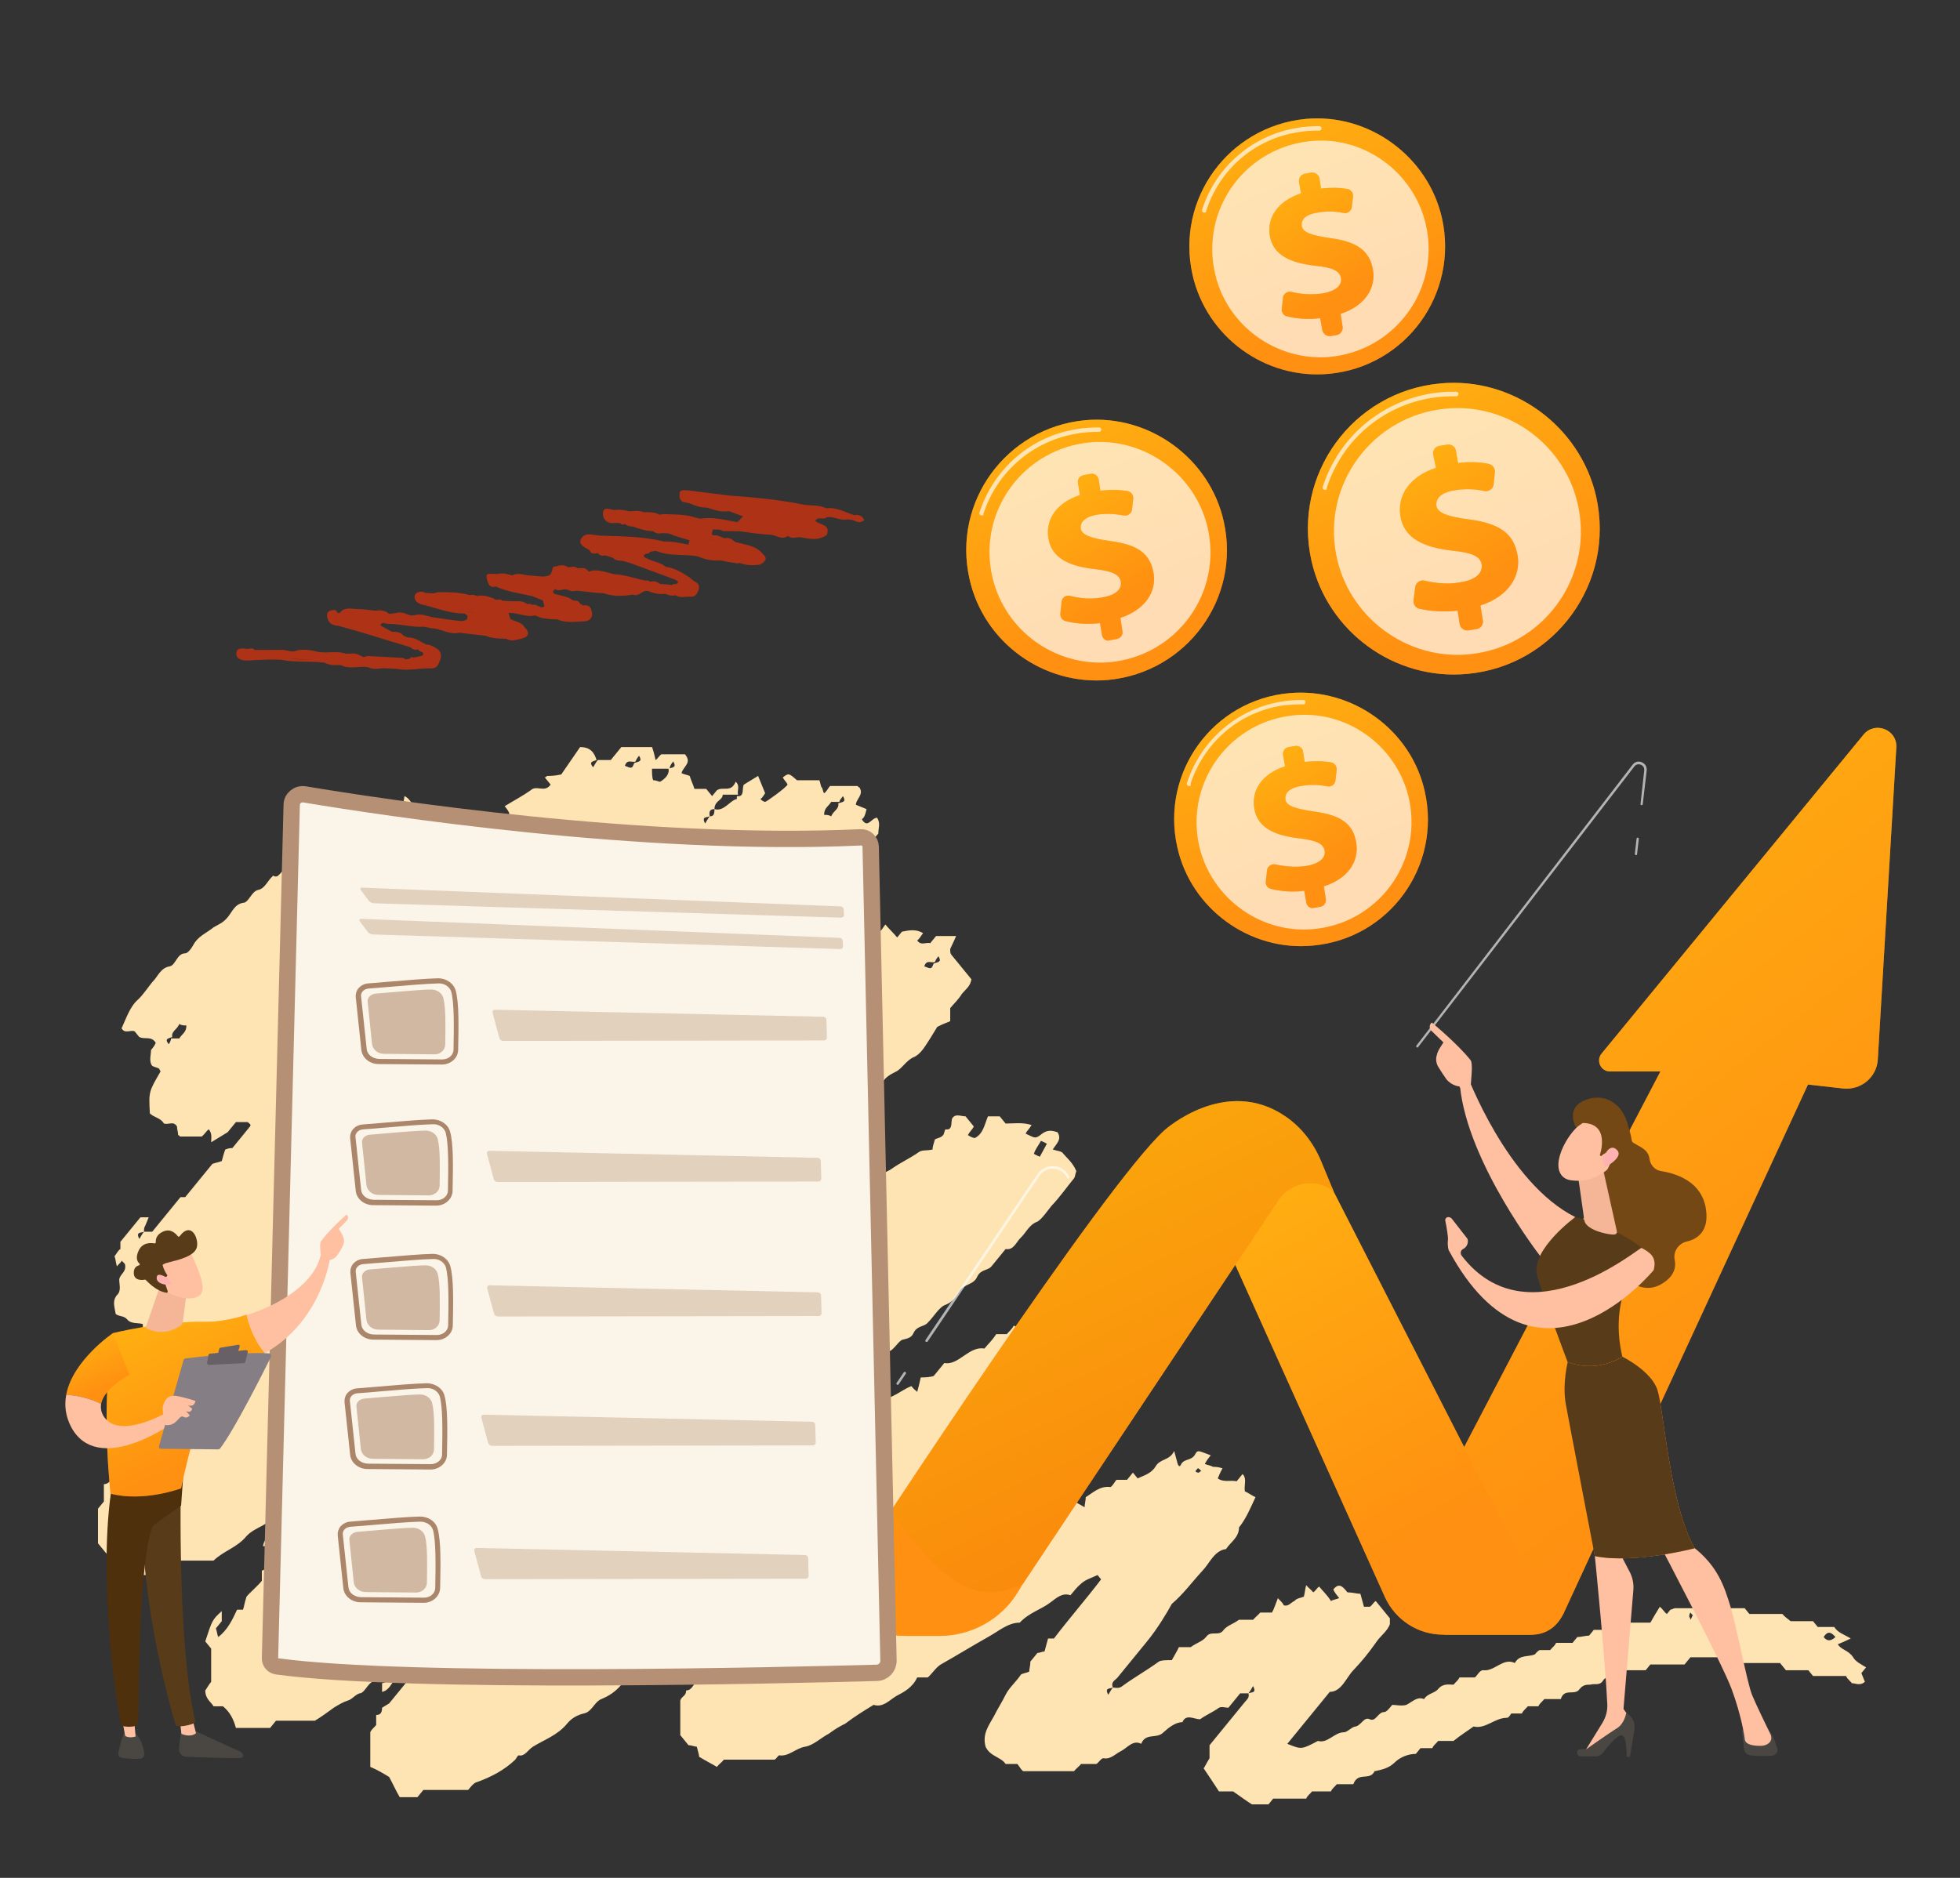 <svg width="480" height="460" viewBox="0 0 480 460" fill="none" xmlns="http://www.w3.org/2000/svg">
<rect x="0" y="0" width="480" height="460" fill="#333333" stroke="none"/>
<path d="M95.878 410.199C94.146 409.139 92.991 411.613 91.259 411.966C90.105 412.319 89.239 414.793 88.084 414.793C86.929 415.146 86.352 416.206 85.197 416.559C84.043 416.913 82.888 417.619 81.733 418.326C80.29 419.386 78.847 420.446 77.115 421.506H67.589C67.011 422.213 66.723 422.566 66.145 423.273C63.259 423.273 60.661 423.273 57.774 423.273C57.197 421.153 56.331 419.386 54.599 417.973H52.289C51.712 416.913 50.269 416.206 50.269 414.086C50.557 413.733 51.135 412.673 51.712 411.966V403.839C51.135 403.132 50.846 402.779 50.269 402.072C52.001 396.772 52.001 396.772 54.31 394.652V397.126C53.733 397.832 53.444 398.186 52.867 398.892C53.155 399.599 53.155 400.306 53.444 401.012C55.753 399.246 56.908 396.772 58.063 394.299C58.64 394.299 58.929 394.299 59.506 394.299C59.795 393.592 59.795 392.885 60.372 391.119C61.238 390.059 62.97 388.645 64.125 387.232C64.125 385.819 64.125 385.465 64.125 384.759C64.991 384.405 65.568 384.052 66.434 383.698C66.723 382.638 67.011 381.578 67.3 380.872C68.166 380.518 68.743 380.518 68.743 380.518C71.63 376.985 73.939 374.158 76.537 371.331C76.537 370.625 76.537 370.271 76.537 369.211C77.403 368.858 77.981 368.505 78.847 368.151C79.135 367.091 79.424 366.031 79.713 365.325C80.579 364.971 81.156 364.971 81.733 364.971C82.022 363.911 82.022 363.205 82.311 362.851C84.043 360.025 86.641 358.258 87.795 355.078C88.661 355.078 89.527 355.078 90.682 354.724C90.682 353.664 90.682 352.604 90.393 351.544C88.95 352.604 88.084 353.311 87.795 355.078C87.218 355.078 86.352 355.078 85.775 355.078C83.465 357.904 81.156 360.731 78.847 363.558C78.269 363.558 77.981 363.558 77.115 363.558C76.249 364.971 75.671 366.385 74.805 367.798C74.805 367.798 75.094 367.798 75.094 368.151C72.207 371.685 69.321 375.218 66.434 378.752H64.413C64.702 376.632 66.434 375.925 67.3 374.512C68.166 373.098 69.898 372.392 69.898 370.271C70.764 369.918 71.919 370.271 71.053 368.505C70.764 368.858 70.475 369.565 69.898 370.271C69.321 370.271 68.743 370.271 67.877 370.271C66.145 373.805 62.681 373.805 60.372 376.278C58.063 379.105 54.887 379.812 52.289 382.285H44.207C43.629 382.992 43.341 383.345 42.763 384.052C41.031 384.052 39.011 384.052 37.279 384.052C36.701 384.759 36.413 385.112 35.835 385.819C34.392 385.819 32.949 385.819 31.794 385.819C31.217 383.699 30.639 381.932 28.619 380.518H26.021C25.443 379.812 24.577 378.752 24 378.045V369.565C24.577 368.858 24.866 368.505 25.443 367.798V363.558C26.887 363.558 27.753 361.791 28.619 360.378C29.773 358.965 31.505 358.611 32.371 357.551V355.784C33.237 355.431 34.103 354.724 35.258 354.018V352.251C37.279 350.838 39.877 348.718 41.32 345.538C42.763 342.357 44.784 339.884 46.805 337.411H48.248C48.537 334.584 50.269 332.817 52.001 331.05C53.733 329.284 55.465 327.87 57.485 326.104C56.619 325.75 55.753 325.397 55.176 325.397C54.599 326.104 54.021 326.457 53.444 327.164H51.135C50.846 327.517 50.557 327.87 49.98 328.224C49.691 328.577 49.114 328.577 48.825 328.93C48.825 327.87 49.114 326.81 48.248 325.75C47.671 326.104 47.382 326.81 46.516 327.517H41.32C40.743 328.224 40.454 328.577 40.165 328.93H35.258C35.258 327.517 34.969 326.104 34.969 324.337C33.815 323.984 32.083 324.337 31.217 323.277C30.351 322.217 29.196 322.57 28.33 321.864C28.041 320.097 27.464 318.683 28.619 317.27C29.773 316.21 29.196 314.797 29.196 313.383C29.485 311.97 30.928 311.617 30.639 309.85C30.639 309.497 30.062 309.143 29.773 308.79C29.773 309.143 29.196 309.497 28.619 310.203C28.33 309.143 28.33 308.437 28.041 307.73C28.619 307.023 28.907 306.316 29.485 305.963V304.196C31.217 302.076 32.66 300.31 34.392 298.19H36.413C36.124 298.896 35.835 299.603 35.547 300.31C35.258 300.663 35.258 301.37 35.258 301.723C34.392 302.076 33.237 301.723 34.103 303.49C34.392 303.136 34.681 302.43 35.258 301.723C35.835 301.723 36.413 301.723 37.279 301.723C39.588 298.896 41.897 296.07 44.207 293.243C44.784 293.243 45.073 293.243 45.361 293.243L52.001 285.116C52.867 284.763 53.444 284.763 54.31 284.409C54.599 283.349 54.887 282.289 55.176 281.583C56.042 281.229 56.619 281.229 56.908 281.229C58.351 279.462 59.795 277.696 60.949 276.282C61.527 275.576 61.527 275.576 60.661 274.869H57.774C56.908 275.929 56.042 276.989 55.753 277.342C54.021 278.402 52.867 279.109 51.712 279.816C51.712 278.756 52.001 277.696 51.135 276.636C50.557 276.989 50.269 277.696 49.403 278.402C47.671 278.402 45.939 278.402 44.207 278.402C43.918 278.402 43.918 278.049 43.629 278.049C43.629 277.342 43.341 276.636 43.341 275.929C42.475 274.516 41.32 275.576 40.165 275.222C39.299 273.809 37.856 273.809 36.701 272.749C36.413 267.449 36.413 267.449 39.299 262.502C39.299 262.149 39.011 262.149 39.011 261.795C38.433 261.442 37.856 261.442 37.279 261.089C36.413 260.029 36.99 258.262 36.99 257.202C37.567 256.495 37.856 256.142 38.145 255.435C36.99 253.668 35.547 254.729 34.103 254.022C34.103 254.022 33.526 253.315 32.949 252.608C31.794 252.255 30.639 253.315 29.773 251.902C30.928 249.428 31.794 246.602 33.815 244.835C34.969 243.775 36.124 242.008 37.279 240.595C38.722 239.181 39.299 237.061 41.609 236.708C43.052 236.355 43.341 233.528 45.361 233.528C45.939 233.528 46.805 232.468 47.382 231.408C48.537 229.288 50.557 228.581 52.289 227.168C53.444 226.461 54.599 226.108 55.753 224.694C56.908 223.281 57.485 221.514 59.506 221.161C60.949 221.161 61.527 218.334 63.259 217.981C64.991 217.628 65.568 215.507 67.011 214.447C67.011 214.801 67.877 214.801 68.166 214.447C69.321 213.387 70.187 211.974 71.053 210.914C72.207 209.854 73.362 209.501 74.805 208.441H77.115C77.692 206.321 78.558 204.554 80.29 203.141H83.177C83.465 202.434 83.465 201.727 83.754 200.667C85.486 199.607 87.218 198.547 88.084 196.427C89.527 196.78 88.95 198.194 89.239 199.254C90.393 200.314 90.682 197.487 91.837 197.84C92.414 197.84 93.28 196.427 94.146 196.427C95.301 196.427 96.455 195.72 97.321 197.134C96.744 197.84 96.455 198.194 95.878 199.254C96.744 199.607 97.61 199.607 98.476 199.96C98.765 198.194 98.765 196.427 99.053 195.014C100.785 195.72 101.074 198.194 102.806 198.194C102.517 199.254 101.94 199.96 101.363 201.02C101.94 201.374 102.517 201.374 103.383 201.727C104.249 200.314 105.115 199.254 106.27 197.487C107.425 199.254 108.291 200.314 109.157 202.08C110.023 201.374 110.889 201.02 112.043 199.96C112.621 199.96 114.064 199.254 115.219 200.667C114.641 201.374 114.353 201.727 113.775 202.434C114.064 202.787 114.064 203.141 114.353 203.141C115.507 203.141 117.528 202.08 120.126 199.96C121.569 199.96 122.724 199.96 124.167 199.96C124.456 199.96 124.456 199.607 124.745 199.254C124.456 198.547 124.167 198.194 123.59 197.487C125.899 196.074 127.92 195.014 129.941 193.6C131.384 192.187 133.405 194.307 134.848 192.187C134.271 191.48 133.982 191.127 133.405 190.42C133.693 190.42 133.982 190.067 133.982 190.067C134.848 190.067 135.714 190.067 137.446 189.714C138.889 187.593 140.621 185.12 142.065 183C144.663 183 145.529 184.413 146.106 186.18C145.24 186.533 144.085 186.533 145.24 187.947C145.529 187.593 145.817 186.887 146.395 186.18C147.261 186.18 148.415 186.18 149.57 186.18C150.436 185.12 151.302 184.06 152.168 183H159.673C159.962 183.707 160.251 184.767 160.539 186.18C161.117 185.827 161.405 185.12 161.983 184.767H167.756C169.488 186.887 167.467 187.593 166.89 189.36C167.467 189.714 168.045 189.714 168.911 190.067C169.199 191.127 169.777 192.187 170.065 193.247H172.952C173.529 193.954 173.818 194.307 174.395 195.014C174.684 194.66 174.973 194.307 175.55 193.6C176.993 192.54 179.014 194.307 180.169 191.48C181.323 192.54 180.457 193.6 180.746 194.66H176.993C176.993 196.074 174.973 196.074 174.973 198.194C174.107 198.194 173.529 198.547 173.818 199.96C172.952 200.314 171.797 199.96 172.663 201.727C172.952 201.374 173.241 200.667 173.818 199.96C174.684 199.96 174.973 199.607 174.973 198.194C177.282 198.9 178.725 196.074 180.457 195.72C180.457 195.72 180.457 195.367 180.457 195.014C182.478 195.367 181.612 192.894 182.189 192.187C183.344 191.48 184.499 190.774 185.653 190.067C186.231 191.48 186.808 192.894 187.385 194.307C187.097 194.66 186.808 195.367 186.231 195.72C186.519 196.074 187.097 196.427 187.385 196.427C187.674 196.427 192.581 192.894 192.87 192.187C192.581 191.48 192.004 191.127 191.715 190.42C193.159 189.36 193.159 189.36 195.179 191.127H200.664C200.953 191.834 200.953 192.54 201.241 192.894C201.53 193.247 201.53 193.954 201.819 194.307C202.396 193.954 202.685 193.247 203.262 192.54C205.283 192.54 207.592 192.54 209.901 192.54C210.19 192.54 210.19 192.894 210.479 192.894C211.633 194.66 209.613 195.72 209.613 197.134C210.479 197.487 211.345 197.84 212.211 198.194C211.922 199.607 211.633 200.314 211.056 200.667C212.499 203.141 213.365 200.314 214.809 200.314C215.675 201.727 215.097 202.787 215.097 204.201C213.943 205.614 212.211 207.027 212.211 209.501C209.613 211.974 208.458 215.861 204.994 216.921C204.705 216.921 204.705 217.274 204.417 217.274C202.396 219.394 200.953 222.221 198.355 223.634C196.045 225.048 194.313 227.874 192.004 230.348H190.849C189.695 231.408 188.829 233.175 187.674 233.528C185.942 233.881 185.365 235.295 184.499 236.355C183.344 237.415 183.055 239.181 181.323 238.828C181.035 238.828 180.746 239.535 180.169 239.888C179.303 240.948 178.725 242.008 177.571 242.715C176.705 243.422 175.55 243.775 174.684 244.482C174.107 245.188 172.952 245.542 173.241 246.955C172.375 247.308 171.22 246.955 172.086 248.722C172.375 248.368 172.663 247.662 173.241 246.955C174.395 246.955 175.839 246.955 177.282 246.955C177.282 249.075 175.839 248.368 174.973 249.075C174.107 250.135 173.529 250.842 172.663 251.902H169.777C168.622 254.375 166.313 254.729 164.869 256.495C163.137 258.262 161.117 258.969 159.385 260.382C157.653 261.795 156.209 263.209 155.343 265.329C153.323 263.915 152.457 267.095 150.725 267.095C149.859 267.095 148.415 268.509 148.415 270.276C147.549 270.276 146.972 270.629 146.972 272.042C146.395 272.042 145.529 271.689 145.24 272.042C144.951 272.396 144.663 273.102 144.374 273.456C143.508 273.809 142.353 273.456 143.219 275.222C143.508 274.869 143.797 274.162 144.374 273.456C144.663 273.456 145.529 273.809 146.106 273.456C146.395 273.102 146.683 272.396 146.972 271.689C147.838 271.689 148.415 271.336 148.415 269.922C150.436 271.336 151.302 268.156 153.034 268.156C153.9 268.156 155.343 266.742 155.343 264.975H159.096C159.385 263.915 159.673 263.209 159.962 261.795C160.828 261.795 161.983 261.795 163.137 261.442C164.581 260.029 165.447 257.909 167.467 257.909C169.199 255.435 172.375 255.789 174.107 252.962C175.839 250.488 178.725 250.135 180.746 248.368C182.189 246.955 184.21 246.248 185.942 245.188C186.231 245.188 186.231 244.835 186.519 244.482H189.406C189.983 243.775 190.849 242.362 191.715 241.655C192.581 240.595 193.736 241.301 194.602 239.888C195.179 238.828 196.045 237.768 197.2 237.768C198.066 237.768 198.932 236.355 201.241 234.941C201.53 234.235 203.262 232.468 204.705 230.348C204.417 229.995 204.128 229.288 203.551 228.935C204.128 227.874 205.283 228.228 205.86 228.228C206.437 228.228 207.015 227.874 207.592 227.168C208.458 226.461 209.035 226.108 210.19 227.168C209.901 227.874 209.324 228.935 209.035 229.641C208.747 231.761 210.19 232.115 211.345 233.175C211.922 232.468 212.788 231.761 213.365 230.701C212.788 229.995 212.499 229.641 211.922 228.935C212.788 227.521 214.231 228.581 215.386 228.228C215.963 227.874 216.252 227.168 216.829 226.461C217.695 227.521 218.85 228.581 219.716 229.641C220.005 229.288 220.582 228.581 220.871 228.228C222.603 227.874 224.335 227.521 226.067 228.581C225.489 229.288 225.201 229.995 224.623 230.348C225.489 231.761 226.933 230.701 227.799 231.055C228.376 230.348 228.665 229.995 229.242 229.288C230.685 229.288 232.417 229.288 234.149 229.288C233.572 230.701 232.995 231.761 232.706 232.468C232.706 233.175 232.706 233.528 232.995 233.881C234.727 236.001 236.17 237.768 237.902 239.888C237.613 241.655 236.459 242.362 235.593 243.422C234.727 244.835 233.572 245.895 232.706 246.955V250.135C232.129 250.488 231.551 250.488 229.531 251.548C229.531 251.548 228.665 252.962 227.799 254.375C226.644 256.142 225.489 258.262 223.757 258.969C222.025 259.675 220.871 261.795 219.427 262.502C217.984 263.209 216.829 263.915 216.252 264.975C214.231 268.509 210.479 269.569 208.458 272.749C208.169 273.102 207.015 273.102 206.726 273.456C204.994 275.576 203.262 277.342 200.953 279.109C198.932 280.523 197.777 282.996 196.045 284.763C194.025 284.409 193.159 286.529 192.004 287.943C190.849 289.709 188.829 289.709 187.674 291.476C186.519 292.889 185.653 294.303 184.21 295.716C182.767 297.13 181.035 297.483 179.88 299.25C179.014 300.663 177.571 302.076 176.416 303.49H175.261C173.241 305.963 171.22 308.79 168.911 310.203C166.313 311.97 165.158 315.503 162.849 316.563C159.962 317.977 158.519 320.804 156.209 322.924C157.075 324.337 158.23 323.63 159.096 323.984C159.385 325.397 158.23 326.104 157.653 326.457C155.055 327.517 153.9 330.697 151.013 331.05C149.57 333.877 146.395 334.231 144.663 336.704C144.085 337.764 142.353 337.057 141.776 338.471C139.178 339.177 137.735 341.297 136.58 344.124C136.003 344.124 135.137 343.771 134.848 344.124C134.559 344.477 134.271 345.184 133.982 345.891C133.116 345.891 132.539 346.244 132.827 347.658C131.961 348.011 130.807 347.658 131.673 349.424C131.961 349.071 132.25 348.364 132.827 347.658C133.693 347.658 133.982 347.304 133.982 345.891C134.559 345.891 135.425 346.244 135.714 345.891C136.003 345.538 136.291 344.831 136.58 344.124C138.889 344.831 140.333 342.711 142.065 341.651C143.508 340.591 144.951 339.177 146.395 338.117C147.549 337.411 148.993 337.411 149.859 335.644C150.436 333.877 152.168 334.231 153.034 333.171C154.189 331.404 155.921 330.697 157.364 329.637C158.807 328.93 160.539 328.577 161.117 326.81C161.694 325.044 163.426 325.75 164.581 324.69C165.735 323.63 167.179 322.924 168.333 321.864C170.354 320.097 172.952 319.037 174.973 317.27C176.993 315.857 179.014 315.503 180.457 313.383C180.457 313.03 180.746 313.03 181.035 312.677C182.478 311.97 184.21 311.263 185.653 310.203C187.097 309.143 187.963 307.023 189.983 306.67C190.272 306.67 190.849 305.61 190.849 305.61C192.581 305.963 192.87 303.843 194.313 303.843C195.757 303.843 196.334 301.37 197.777 302.076C199.509 299.25 202.685 298.543 204.417 295.363H207.303C207.881 294.303 208.747 293.243 209.613 292.536C210.19 291.829 211.345 291.829 211.922 291.123C212.788 290.063 214.52 290.416 215.386 288.649C215.963 287.236 217.695 286.883 218.561 286.176C220.582 284.763 222.891 283.703 224.912 282.289C225.778 281.583 226.933 281.936 228.376 281.583C228.376 280.876 228.665 280.169 228.953 279.109C229.531 278.756 230.397 278.756 230.974 278.049C231.263 277.696 231.263 276.989 231.551 276.636C233.572 276.989 232.706 274.516 233.283 273.809C234.149 272.749 235.304 273.456 236.459 273.456C237.036 274.162 237.902 275.222 238.479 275.929C238.191 276.636 237.613 276.989 237.036 278.049C237.613 278.402 238.191 278.756 238.768 278.756C240.789 277.696 241.077 275.576 241.943 273.456C242.809 273.456 243.675 273.456 244.83 273.456C245.407 274.162 245.696 274.516 246.273 275.222C248.294 275.222 250.315 274.869 252.624 275.576C252.047 276.636 251.469 276.989 251.181 277.696C253.49 278.756 253.49 279.109 255.222 277.696C256.665 276.636 257.82 276.989 258.975 277.342C260.129 279.109 258.686 280.169 257.82 281.583C258.975 281.936 259.552 281.936 260.129 282.289C261.284 283.703 262.727 284.763 263.593 286.883C263.305 287.589 263.305 288.296 263.016 288.649C261.284 290.769 259.552 293.243 257.531 295.363C256.377 296.776 255.222 298.543 254.067 299.25C252.047 299.956 251.181 302.076 250.026 303.136C248.871 304.196 248.294 306.316 246.273 305.963C245.119 307.377 243.964 308.79 242.809 310.203C241.943 311.263 240.211 310.91 239.345 312.677C238.479 314.797 236.17 314.443 235.015 316.21C234.149 317.623 233.283 319.037 231.263 319.744C229.819 320.45 228.665 322.57 227.221 323.984C226.355 325.044 224.623 324.69 223.757 326.457C223.18 327.87 222.025 327.87 220.871 328.224C219.716 328.93 218.85 330.697 217.695 331.05C216.541 331.404 215.963 332.464 215.097 333.524C213.943 334.584 213.077 336.351 211.345 336.704C209.901 337.057 209.324 339.531 207.592 339.884C206.149 340.237 204.994 342.357 203.839 343.771C204.705 345.184 205.86 344.477 206.726 344.831C206.726 345.184 206.437 346.244 206.437 346.244C204.994 346.244 204.128 348.011 202.685 348.718C202.396 347.658 202.685 346.244 201.241 347.304C201.53 347.658 202.107 348.011 202.685 348.718C202.107 349.424 201.241 350.131 200.375 350.484C199.509 351.544 198.932 352.251 198.066 353.311C196.045 352.958 194.602 354.371 192.87 355.078C191.715 355.784 190.561 356.491 190.272 358.258C188.251 357.904 186.519 358.965 186.231 361.791C185.653 361.791 184.787 361.438 184.499 361.791C184.21 362.145 183.921 362.851 183.633 363.205C182.767 363.558 181.612 363.205 182.478 364.971C182.767 364.618 183.055 363.911 183.633 363.205C183.921 363.205 184.787 363.558 185.365 363.205C185.653 362.851 185.942 362.145 186.231 361.438C188.251 361.791 189.983 360.731 190.272 357.904H194.313C195.179 356.844 196.045 355.784 197.2 354.371H199.509C200.375 353.311 201.241 352.251 202.107 351.191H204.994C205.86 350.131 206.437 348.718 207.303 347.658H209.901C211.922 346.244 214.231 345.538 215.675 342.711C218.561 342.711 220.582 340.591 223.18 339.531C223.469 339.884 223.757 340.237 224.623 340.944C224.912 339.884 225.201 338.824 225.489 337.411C226.355 337.411 227.51 337.411 228.665 337.057C229.531 335.997 230.397 334.937 231.263 333.877C234.727 334.584 237.325 329.637 241.077 330.344C241.943 329.284 243.098 328.224 243.964 326.81H246.562C247.139 326.104 247.717 325.75 248.294 324.69C249.16 325.397 250.026 325.75 251.181 326.457C251.181 325.75 251.469 324.69 251.469 323.984C253.201 322.924 254.933 321.157 257.531 321.51C257.82 322.57 258.397 323.63 258.686 324.69C260.129 323.63 261.573 322.57 263.305 321.51H267.057C267.346 321.157 267.635 320.804 268.212 320.097C270.521 320.45 270.233 323.277 271.099 324.69C271.676 324.337 271.965 323.63 272.542 322.924H276.872C277.161 324.337 277.161 326.104 277.738 327.517C278.315 328.577 278.893 329.637 278.893 330.697C279.759 332.11 281.779 330.697 281.491 333.171C281.491 333.524 281.202 334.231 281.202 334.584C278.893 337.764 276.295 340.591 273.985 343.417C272.831 344.831 272.253 346.598 270.233 346.951C268.789 346.951 268.212 350.131 266.48 350.131C265.903 350.131 265.325 350.838 264.748 351.191C263.305 352.251 262.727 354.724 260.418 355.078C258.686 355.431 258.397 358.611 256.088 358.611C255.222 358.611 254.356 360.378 253.49 361.438C252.913 362.145 251.758 362.145 251.181 362.851C248.583 366.385 244.83 368.151 242.232 371.685C241.366 373.098 239.345 373.098 238.479 374.865C237.613 376.278 236.459 377.338 234.727 378.045C233.861 378.398 234.438 380.518 233.283 381.578C232.417 382.285 231.84 382.638 230.974 382.992C230.397 382.992 230.108 384.052 229.531 384.759C228.953 385.465 228.376 386.172 227.221 386.525C225.778 386.879 224.912 387.939 224.623 389.705C223.757 390.059 222.603 388.999 222.025 390.765C223.757 391.472 223.757 391.472 224.623 389.705C225.489 389.705 226.355 389.705 227.221 389.352C227.51 390.412 227.221 391.825 228.665 390.765C228.376 390.412 227.799 390.059 227.221 389.352C227.51 388.999 227.51 388.292 227.799 388.292C228.665 387.585 229.819 387.232 231.551 386.525C232.129 386.525 233.861 386.525 235.304 386.172C235.593 385.112 235.593 384.405 235.881 383.345C236.459 383.345 237.036 382.992 237.902 382.638C238.191 382.285 238.768 381.578 239.345 381.225H241.943C244.83 377.692 245.407 377.338 249.16 376.278C249.449 376.278 249.737 376.278 249.737 376.278C252.047 374.158 254.645 373.452 257.243 372.392C259.263 371.685 261.284 370.271 262.727 367.445C263.593 368.151 264.459 368.505 265.614 369.211C265.614 368.505 265.903 367.445 265.903 366.738C267.635 365.678 269.367 363.911 271.965 364.265C272.542 363.911 272.831 363.205 273.408 362.498H276.006C276.583 361.791 276.872 361.438 277.449 360.731C277.738 361.085 278.027 361.438 278.604 362.145C280.047 361.438 281.779 361.085 282.934 359.318C284.089 357.198 286.398 357.904 287.553 355.431C287.841 356.491 288.13 357.551 288.419 358.611C288.707 359.318 288.996 359.318 289.285 358.611C290.151 357.198 291.883 357.904 292.749 356.138C293.326 355.078 293.615 355.431 296.501 356.491C295.924 357.198 295.635 357.551 295.058 358.611C295.924 358.965 296.501 358.965 297.079 359.318C297.656 359.318 298.233 359.318 299.388 359.671C298.811 360.731 298.522 361.438 298.233 362.145C299.677 363.205 301.409 362.498 302.852 362.851C303.429 362.145 303.718 361.791 304.295 361.085C305.45 362.145 304.584 363.911 304.873 365.325C305.739 365.678 306.605 366.385 307.471 366.738C306.316 369.211 305.161 372.038 303.429 374.158C303.429 376.632 301.409 377.692 300.254 379.458C297.367 379.812 296.213 382.992 294.481 384.759C291.883 387.585 289.862 390.412 286.975 392.885C285.821 395.005 283.511 398.892 280.913 402.072C278.604 404.899 276.006 408.079 273.697 410.906C273.119 411.613 271.965 411.966 272.542 413.379C271.676 413.733 270.521 413.379 271.387 415.146C271.676 414.793 271.965 414.086 272.542 413.379C273.119 413.379 273.985 413.733 274.851 413.026C277.738 410.906 280.913 409.139 283.8 407.019C284.377 406.666 285.532 406.666 286.975 406.666C287.553 405.606 288.419 404.192 288.707 403.486H291.594C293.037 402.426 294.481 402.072 295.347 401.012C296.501 399.246 298.522 401.012 299.677 399.246C300.543 398.186 301.986 397.832 303.429 396.772H306.893C307.471 396.065 308.048 395.712 308.625 395.005H311.512C312.089 393.945 312.378 392.885 312.955 391.472C313.533 392.179 314.11 392.532 314.399 393.239C315.553 393.592 316.131 392.532 316.997 392.179C317.574 391.472 318.44 391.472 319.306 391.119C319.595 390.059 319.595 389.352 319.883 388.292C320.461 388.999 321.038 389.352 321.615 390.059C322.193 389.705 322.481 388.999 323.059 388.645C323.925 389.705 325.079 390.765 325.945 392.179C326.523 391.825 327.1 391.825 327.966 391.472C327.389 390.765 326.811 390.059 326.523 389.352C327.966 387.585 328.832 388.645 329.987 390.059C331.141 390.059 332.296 390.412 333.162 390.412C333.451 391.472 333.739 392.532 334.028 393.592H335.471C336.049 393.239 336.337 392.532 336.915 392.179C338.069 393.592 339.224 395.005 340.379 396.419C340.379 396.419 340.379 397.126 340.379 397.832C339.801 399.599 338.069 400.659 336.915 402.426C335.183 404.899 333.451 407.019 331.43 409.139C329.698 410.906 328.543 414.439 325.657 414.439C323.925 416.559 322.481 418.326 320.749 420.446C319.017 422.566 317.285 424.686 315.265 427.16C318.729 428.573 318.729 428.573 322.77 426.453C325.079 427.16 326.811 424.333 329.121 424.333C329.987 424.333 331.141 422.92 332.007 422.92C333.451 422.566 334.028 420.446 335.471 421.153C336.915 421.859 337.492 419.386 338.935 419.386C339.513 419.386 340.09 418.679 340.956 417.619C341.822 417.619 343.265 417.973 344.42 417.619C345.863 416.913 347.018 415.499 348.75 416.206C349.616 414.793 351.348 414.793 352.214 413.733C353.369 412.319 354.812 412.673 355.967 412.673C356.544 411.966 357.121 411.613 357.41 410.906H361.163C361.74 410.553 362.317 409.139 363.183 409.139C366.07 409.492 368.091 405.959 370.977 407.372C372.132 405.252 374.153 405.959 375.885 405.252C376.173 404.899 376.462 404.546 377.039 404.192H379.637C380.215 403.486 380.792 403.132 381.081 402.426H385.122C385.411 402.072 385.699 401.719 386.277 401.012C387.143 401.012 388.297 400.659 389.163 400.659C389.452 400.306 389.741 399.952 390.318 399.246H395.514C396.091 398.539 396.669 398.186 397.246 397.479H404.174C404.751 396.419 405.617 395.005 406.483 393.592C407.349 394.299 407.638 395.005 408.215 395.359C408.504 395.005 408.793 394.652 409.081 394.299C409.37 394.299 409.947 393.945 410.236 393.945C416.009 393.945 421.783 393.945 427.267 393.945L428.422 395.359H436.505C437.082 396.065 437.659 396.419 438.525 397.126H444.01C444.587 397.832 444.876 398.186 445.165 398.539H449.206C450.072 399.952 451.515 400.306 453.247 401.366C451.804 402.072 450.938 402.426 450.072 402.779C450.938 404.192 452.67 404.192 453.825 405.959C454.402 407.019 455.845 407.726 457 408.432C456.711 408.786 456.423 409.139 455.845 409.846C456.134 410.553 456.423 411.259 456.711 411.966C455.557 413.026 454.402 412.319 453.536 412.319C452.959 411.613 452.381 411.259 452.093 410.553H444.01C443.721 410.199 443.144 409.492 442.855 409.139H437.371C436.793 408.432 436.505 408.079 435.927 407.372H426.113C425.535 406.666 425.247 406.312 424.958 405.959H413.989C413.7 406.312 413.123 407.019 412.545 407.726H404.174C403.885 408.079 403.597 408.432 403.019 409.139H397.535C396.957 409.846 396.669 410.199 396.38 410.553C395.225 411.613 393.493 410.199 392.627 411.613C391.761 413.026 390.607 412.319 389.452 412.673C388.586 412.673 387.72 412.673 386.854 413.733C385.699 415.499 383.101 413.379 382.235 416.206H378.194C377.617 416.913 377.039 417.266 376.751 417.973H374.153C373.575 418.679 372.998 419.033 372.709 419.739H370.111C369.823 420.093 369.534 420.799 368.957 420.799C366.07 420.799 363.761 423.626 360.874 422.92C359.431 423.98 357.699 425.04 355.967 426.453H352.214C351.637 427.16 351.059 427.513 350.771 428.22C349.905 428.22 349.039 428.22 347.884 428.22C347.595 428.573 347.307 428.926 346.729 429.633C344.997 429.633 342.977 430.34 341.533 431.753C340.09 433.166 338.358 433.52 336.626 433.873C335.471 436.347 332.585 433.873 331.43 437.053H327.389C326.811 437.76 326.234 438.113 325.945 438.82H321.327C320.749 439.527 320.172 439.88 319.883 440.587H311.801L310.646 442H306.605C305.45 441.293 304.007 440.233 301.986 438.82H298.522C297.367 437.053 296.213 435.286 294.769 433.166C295.058 432.813 295.347 432.106 296.213 430.693V427.513C299.099 423.98 301.986 420.446 304.873 416.913C305.45 416.206 306.027 415.853 305.739 414.793C306.605 414.439 307.759 414.793 306.893 413.026C306.605 413.379 306.316 414.086 305.739 414.793C305.161 414.793 304.584 414.793 303.718 414.793C302.852 415.853 301.986 416.913 300.831 418.326C300.254 418.326 299.099 417.973 298.522 418.326C297.079 419.386 295.347 420.093 293.903 421.153C292.46 421.153 290.439 419.739 289.573 421.859C287.841 421.859 286.109 423.273 284.955 424.333C283.223 426.1 280.625 424.333 279.47 427.16C277.449 426.1 276.006 428.22 274.563 428.926C273.119 429.633 271.965 431.046 270.233 430.693C269.655 430.693 269.078 431.753 268.501 432.106H264.748C264.171 432.813 263.593 433.166 263.016 433.873H250.603C250.026 433.52 249.737 432.813 249.16 432.106H246.273C245.119 430.34 242.521 430.34 241.366 427.866C240.5 424.686 242.232 422.566 243.387 420.446C244.253 418.679 245.407 416.913 246.273 415.146C247.139 413.379 248.871 411.966 250.026 410.199C250.603 409.846 251.181 409.846 252.047 409.492C252.047 408.786 252.335 408.079 252.335 407.019C252.913 406.312 253.49 405.606 254.067 404.899C254.645 404.899 255.222 404.546 255.799 404.546C256.088 403.486 256.377 402.426 256.665 401.366H258.109C261.861 396.419 265.903 391.825 269.655 386.879C269.367 386.525 269.078 386.172 268.789 385.819C267.346 386.525 265.903 386.879 264.748 387.939C263.882 388.645 263.016 389.705 262.15 390.765C260.129 390.059 258.686 391.472 257.243 392.532C254.933 394.299 252.047 395.005 249.737 397.479C246.851 397.479 244.541 399.599 241.943 401.012C238.191 403.132 234.149 405.606 230.397 407.726C229.242 408.432 228.376 409.846 227.221 410.906H224.623C223.469 413.379 221.448 414.439 219.427 415.499C217.695 416.559 216.252 418.326 213.943 417.619C211.633 419.033 209.324 420.446 207.015 422.213C205.571 422.919 204.417 423.626 202.973 424.686C200.953 425.746 199.221 427.513 197.2 427.866C194.891 428.22 193.159 430.34 190.849 429.986C190.561 429.986 190.272 430.693 189.695 431.046H177.282C176.705 431.753 176.127 432.106 175.55 432.813C174.395 432.106 172.952 431.4 171.22 430.34C171.22 429.986 170.931 428.926 170.643 427.866C170.065 427.866 169.488 427.513 168.622 427.513L166.601 425.04V416.559C166.89 415.499 168.045 415.499 168.045 414.086C169.777 414.086 170.065 411.613 171.22 411.259C172.663 410.553 174.107 409.846 174.973 408.432C175.261 407.372 175.261 406.666 175.261 405.959C176.127 405.606 176.993 405.252 177.859 404.899C177.859 403.839 177.859 403.486 177.859 402.779C178.437 402.426 179.014 402.426 179.591 402.072C182.478 398.539 185.076 395.359 187.385 392.532C188.54 392.179 189.117 391.825 189.983 391.825C192.004 388.292 195.468 386.172 196.911 382.285C197.489 382.285 198.355 382.638 198.643 382.285C198.932 381.932 199.221 381.225 199.509 380.872C200.375 380.518 201.53 380.872 200.664 379.105C200.375 379.458 200.087 380.165 199.509 380.872C199.221 380.872 198.355 380.518 197.777 380.872C197.489 381.225 197.2 381.932 196.911 382.638H194.891C192.87 384.405 191.715 387.585 189.117 387.939C187.385 390.059 185.653 392.179 183.921 394.299H181.901C181.901 393.592 181.901 393.239 181.612 392.532C182.478 392.179 183.633 392.532 182.767 390.765C182.478 391.119 182.189 391.825 181.612 392.532C180.746 392.532 180.457 392.885 180.457 394.299C179.88 394.299 179.591 393.945 179.014 394.299C175.839 396.065 172.375 397.832 169.488 400.306C167.467 402.072 165.735 403.839 163.137 404.546C162.271 406.666 159.673 405.959 158.807 408.079C158.519 408.432 158.23 409.139 157.941 409.139C156.209 410.553 153.611 410.553 152.168 412.673C150.725 414.439 148.993 415.499 147.261 416.206C145.529 416.913 144.951 419.386 142.931 419.739C141.487 420.093 140.044 420.799 138.889 422.213C136.58 425.04 133.405 426.1 130.518 427.866C129.363 428.573 128.497 430.34 127.054 429.986C126.765 429.986 126.477 430.693 126.188 431.046C123.59 433.52 120.415 435.286 116.373 436.7C115.796 437.053 115.219 437.76 114.641 438.467H103.672C103.095 439.173 102.806 439.527 102.229 440.233H97.899C97.033 438.82 96.455 437.407 95.301 435.286C94.146 434.58 92.414 433.52 90.682 432.813V424.333C90.971 423.626 91.548 423.273 92.125 422.566V420.093C92.991 420.093 93.569 419.739 93.569 418.326C94.146 417.973 94.723 417.619 95.301 417.266C99.919 411.613 104.538 405.959 109.445 399.952C110.023 399.246 110.023 398.539 110.311 397.832C111.177 397.479 112.332 398.539 112.909 396.772C111.177 396.065 111.177 396.065 110.311 397.832H108.291C106.27 399.599 105.115 402.426 102.517 403.132C101.074 403.486 99.631 405.606 99.342 407.019C99.053 408.786 98.187 409.846 97.033 410.906C95.878 412.319 95.301 414.086 93.569 414.439V412.319C95.301 411.966 95.589 411.259 95.878 410.199C96.744 409.846 97.899 410.199 97.033 408.432C96.455 409.139 96.167 409.492 95.878 410.199ZM228.953 235.648C228.087 236.001 226.933 234.941 226.355 236.708C228.087 237.415 228.087 237.415 228.665 236.001C229.819 235.648 230.685 235.648 229.819 234.235C229.531 234.588 229.242 234.941 228.953 235.648ZM155.632 186.533C154.766 186.887 153.611 185.827 153.034 187.593C154.766 188.3 154.766 188.3 155.343 186.887C156.498 186.533 157.364 186.533 156.498 185.12C156.209 185.473 155.921 185.827 155.632 186.533ZM41.897 254.375C42.475 254.375 43.341 254.375 43.918 254.375C44.495 253.315 45.65 252.962 45.65 251.195C45.073 251.195 44.495 251.195 43.918 250.842C43.341 252.255 41.897 252.608 42.186 254.022C41.32 254.375 40.165 254.375 41.32 255.789C41.609 255.435 41.897 254.729 41.897 254.375ZM205.571 196.427C204.994 196.427 204.128 196.427 203.551 196.427C202.973 197.487 201.819 197.84 201.819 199.607C202.396 199.607 202.973 199.607 203.551 199.96C204.128 198.547 205.571 198.194 205.283 196.78C206.437 196.427 207.303 196.427 206.437 195.014C206.149 195.367 205.571 196.074 205.571 196.427ZM164.003 188.3H159.673C159.673 189.36 159.673 190.42 159.962 191.127C160.828 191.127 161.117 191.48 161.694 191.48C162.849 190.774 164.003 189.714 163.715 188.3C164.869 187.947 165.735 187.947 164.869 186.533C164.581 186.887 164.003 187.593 164.003 188.3ZM274.274 330.344C275.429 328.93 276.583 327.87 277.449 326.457C277.449 326.457 277.449 326.104 277.449 325.75C276.006 325.397 272.542 327.164 272.253 328.224C271.965 329.637 272.253 330.697 274.274 330.344ZM253.201 282.643C253.201 282.643 253.779 282.996 254.645 283.349C255.222 282.289 255.799 281.229 256.377 280.169C256.377 280.169 255.799 279.816 254.933 279.462C254.356 280.523 253.49 281.583 253.201 282.643ZM446.608 401.012C447.474 402.072 448.34 402.072 449.495 401.012C448.34 399.599 447.474 399.599 446.608 401.012ZM269.078 324.69C268.789 324.337 268.789 323.984 268.501 323.63C268.212 323.984 267.923 323.984 267.923 324.337C267.923 324.69 268.212 325.044 268.501 325.397C268.789 325.397 268.789 325.044 269.078 324.69ZM248.294 329.99C248.005 329.637 248.005 329.284 247.717 328.93C247.428 329.284 247.139 329.284 247.428 329.637C247.428 329.99 247.717 330.344 247.717 330.697C248.005 330.344 248.005 330.344 248.294 329.99ZM293.326 359.671C293.037 360.025 293.037 360.025 292.749 360.378C293.037 360.731 293.326 360.731 293.615 360.731C293.615 360.731 293.903 360.378 294.192 360.378C293.903 360.025 293.615 359.671 293.326 359.671ZM414.566 395.712C414.277 395.359 414.277 395.359 413.989 395.005C413.7 395.359 413.7 395.712 413.7 396.065C413.7 396.065 413.989 396.419 413.989 396.772C414.277 396.419 414.277 396.065 414.566 395.712Z" fill="#FEE3B3"/>
<path d="M166.443 120.828C166.297 121.703 166.549 122.929 167.638 123.017C169.46 123.289 171.066 124.456 173.006 124.317C174.814 124.821 176.537 125.576 178.491 125.205C178.524 125.044 178.666 125.006 178.898 125.02C178.666 125.006 178.543 125.115 178.491 125.205C179.675 125.648 180.768 126.039 181.952 126.483C181.479 126.99 181.059 127.407 180.586 127.914C177.637 127.411 174.664 126.534 171.537 127.068C171.125 126.95 170.733 126.903 170.321 126.785C167.812 125.937 165.105 126.053 162.483 125.919C162.199 125.995 161.897 126 161.542 126.096C160.282 125.368 159.019 125.479 157.647 125.466C156.463 125.023 155.342 125.095 154.097 125.276C152.933 124.904 151.754 124.763 150.51 124.945C150.458 125.035 150.477 125.106 150.444 125.267C150.496 125.177 150.477 125.106 150.51 124.945C149.422 124.856 147.802 123.921 147.653 125.634C147.531 126.884 148.446 128.312 150.296 128.12C150.812 128.058 151.366 128.138 151.9 128.147C152.194 128.676 152.672 128.472 153.098 128.358C153.624 128.902 154.319 128.943 155.015 128.985C155.583 128.833 156.15 128.681 156.699 128.458C156.131 128.61 155.564 128.762 155.015 128.985C156.61 129.546 158.206 130.108 159.952 130.096C160.549 130.621 161.212 130.823 161.992 130.614C162.598 130.604 163.133 130.613 163.757 130.674C163.866 130.796 164.027 130.829 164.169 130.791C164.42 130.876 164.69 131.032 164.87 131.136C166.195 131.541 167.521 131.947 168.846 132.352C168.78 132.674 168.663 133.086 168.597 133.408C166.595 133.031 164.644 132.565 162.614 132.653C157.479 131.367 152.24 131.402 147.016 131.205C145.322 131.126 143.238 130.163 142.237 132.105C141.619 133.487 143.394 134.152 144.403 134.795C144.759 135.84 145.54 135.631 146.339 135.493L146.32 135.422C146.794 136.055 147.457 136.258 148.238 136.049C148.9 136.252 149.563 136.454 150.155 136.676C150.828 137.484 151.75 137.237 152.555 137.402C153.218 137.604 153.861 137.736 154.453 137.958C158.094 139.34 161.786 140.632 165.427 142.014C165.626 142.189 165.877 142.274 166.076 142.449C166.02 143.376 165.03 142.805 164.629 143.293C163.611 143.185 162.594 143.078 161.595 143.041C160.889 142.394 160.104 142.3 159.162 142.476C158.835 142.107 158.391 142.151 157.946 142.194C155.461 141.719 153.075 140.761 150.543 140.679C148.451 140.251 146.349 139.217 144.135 140.038C144.078 139.825 143.969 139.702 143.789 139.598C143.045 138.809 142.128 139.359 141.304 139.124C140.617 138.547 139.894 138.969 139.127 138.946C138.298 138.408 137.442 138.333 136.538 138.651C136.184 138.746 135.81 138.77 135.455 138.866C134.885 140.996 134.885 140.996 133.125 141.239C131.805 141.137 130.484 141.034 129.164 140.932C127.966 140.72 126.712 140.296 125.44 140.941C124.294 140.639 123.13 140.267 121.852 140.609C118.999 140.461 118.999 140.461 119.256 141.989C119.612 143.035 119.897 144.099 121.458 143.681C124.243 144.988 127.295 145.311 130.301 146.027C131.163 146.404 132.076 146.692 132.938 147.069C133.071 147.566 133.204 148.063 133.337 148.559C132.245 149.308 131.434 147.7 130.356 148.218C130.01 147.778 129.532 147.982 129.068 147.954C127.983 147.028 126.616 147.318 125.315 147.287C124.548 147.264 123.762 147.17 122.996 147.147C122.484 146.372 121.539 147.386 120.956 146.629C119.592 146.082 118.267 145.677 116.758 146.005C116.218 145.693 115.664 145.614 115.025 145.785C112.464 145.026 109.81 145.053 107.155 145.08C106.8 145.175 106.445 145.27 106.091 145.365C105.466 145.304 104.841 145.243 104.236 145.253C103.066 144.578 101.685 145.1 101.539 145.976C101.366 147.315 102.625 148.042 103.965 148.216C107.24 149.087 110.379 150.3 113.8 150.296C113.999 150.471 114.269 150.626 114.468 150.801C114.688 152.188 113.632 151.938 112.852 152.147C110.566 151.847 108.209 151.566 105.904 151.195C104.526 150.879 103.144 150.261 101.583 150.68L101.621 150.821C101.602 150.75 101.583 150.68 101.583 150.68C101.28 150.685 100.925 150.78 100.622 150.785C100.371 150.7 100.12 150.615 99.779 150.478C98.828 150.049 97.791 149.87 96.746 150.226C96.121 150.166 95.417 150.658 94.872 150.044C93.953 149.454 92.955 149.417 91.942 149.612C90.532 149.458 89.173 149.213 87.801 149.201C86.216 149.245 84.493 148.49 83.184 150.134C83.042 150.172 82.9 150.21 82.739 150.177C82.521 149.931 82.317 149.453 82.085 149.439C81.157 149.384 80.003 149.617 80.094 150.809C80.191 152.305 81.134 153.269 82.809 153.276C84.939 153.846 87.017 154.506 89.147 155.076C92.963 156.259 96.778 157.443 100.575 158.555C101.12 159.169 101.763 159.301 102.454 159.04C102.36 159.826 104.153 159.421 103.478 160.591C102.768 160.781 101.969 160.919 101.259 161.109C100.771 160.708 100.531 161.229 100.195 161.395C99.679 161.457 99.201 161.661 98.765 161.169C96.91 161.058 95.055 160.946 93.129 160.854C92.131 160.817 91.042 160.729 90.044 160.692C89.689 160.787 89.334 160.882 88.979 160.977C88.709 160.822 88.368 160.685 88.099 160.529C87 159.835 85.865 160.139 84.724 160.14C82.537 159.357 80.285 160.037 78.07 159.718C76.352 159.265 74.601 158.974 72.789 159.307C71.588 159.934 70.418 159.258 69.258 159.189C66.978 159.191 64.626 159.213 62.345 159.216C62.17 159.415 62.085 159.666 62.033 159.756C62.066 159.595 62.17 159.415 62.345 159.216C61.871 158.582 61.27 158.895 60.684 158.976C59.505 158.836 57.896 158.507 57.87 160.111C57.838 161.412 59.253 161.87 60.678 161.792C62.547 161.672 64.506 161.603 66.394 161.553C67.16 161.576 67.927 161.599 68.764 161.603C72.305 162.327 75.915 161.892 79.45 162.314C81.122 163.159 82.257 162.855 83.417 162.924C85.609 164.01 87.874 163.099 90.09 163.418C91.24 164.022 92.413 163.86 93.658 163.679C94.888 163.729 96.048 163.799 97.278 163.849C100.014 164.409 102.691 163.616 105.384 163.731C106.311 163.786 107.196 163.397 107.516 162.323C108.862 159.681 107.171 158.765 105.126 157.944C104.894 157.93 104.662 157.916 104.431 157.902C102.958 157.232 101.655 156.06 99.857 156.161C99.516 156.025 99.175 155.888 98.816 155.68C98.053 154.82 97.035 154.712 95.985 154.765C95.014 154.265 94.024 153.693 93.125 153.174C93.606 152.132 94.402 152.832 95.008 152.822C97.965 152.79 100.796 153.704 103.786 153.511C104.43 153.643 105.074 153.775 105.718 153.907C108.017 153.975 110.04 155.562 112.472 154.987C114.668 155.235 116.864 155.483 118.989 155.75C120.551 156.473 122.278 156.39 123.972 156.468C125.251 157.267 126.542 156.693 127.767 156.44C129.47 155.984 129.881 154.961 128.469 153.666C127.715 152.271 126.059 152.335 124.941 151.57C124.808 151.073 124.694 150.647 124.561 150.15C126.733 150.025 128.821 151.29 131.111 150.753C132.801 151.669 134.618 151.638 136.545 151.731C138.628 152.694 140.795 152.265 142.985 152.21C143.894 152.195 145.062 151.73 145.004 150.377C144.875 149.042 144.447 148.016 142.777 148.311C142.507 148.156 142.308 147.981 142.058 147.896C141.72 146.922 140.888 147.221 140.225 147.018C139.159 146.163 137.91 146.041 136.675 145.688C136.263 145.57 134.71 145.453 135.92 144.293C136.858 144.954 137.809 144.243 138.755 144.37C139.347 144.591 139.977 144.955 140.686 144.765C140.899 144.708 141.06 144.741 141.273 144.684C142.844 144.871 144.486 145.04 146.058 145.227C146.592 145.236 147.217 145.297 147.752 145.305C150.1 146.121 152.523 146.08 154.992 145.647C156.465 146.317 157.272 144.504 158.63 144.748C159.994 145.295 161.461 145.663 163.008 145.476C163.799 145.873 164.604 146.038 165.455 145.809C166.663 146.627 167.954 146.053 169.203 146.174C170.363 146.244 170.792 145.292 171.099 144.449C171.387 143.536 171.054 142.864 170.103 142.435C169.653 142.175 169.236 141.754 168.838 141.405C167.02 140.295 165.253 139.095 163.057 138.847C164.265 139.664 165.492 140.552 166.699 141.369C167.111 141.487 167.504 141.534 167.916 141.652C167.973 141.865 168.011 142.007 168.068 142.219C168.158 142.271 168.229 142.252 168.248 142.323C168.158 142.271 168.087 142.29 168.068 142.219C168.011 142.007 167.973 141.865 167.916 141.652C167.504 141.534 167.111 141.487 166.699 141.369C165.492 140.552 164.265 139.664 163.057 138.847C161.485 137.519 159.294 137.574 157.669 136.336C157.687 135.266 159.017 135.974 159.182 135.17C159.698 135.108 160.194 134.975 160.639 134.931C163.906 136.338 167.53 135.671 170.89 136.291C172.704 137.098 174.616 137.423 176.556 137.283C177.2 137.415 177.843 137.547 178.487 137.678C179.363 137.824 180.148 137.918 181.024 138.063L180.877 137.799C182.581 138.483 184.365 138.613 186.177 138.28C187.36 137.583 188.168 136.91 186.756 135.615C184.994 133.577 182.443 133.424 180.062 132.769C179.285 132.141 178.508 131.512 177.463 131.869C176.781 131.595 176.189 131.373 175.507 131.1C175.063 131.143 174.637 131.257 174.291 130.817C174.409 130.405 174.475 130.083 174.592 129.672C175.397 129.836 176.301 129.518 176.987 130.095C178.36 130.107 179.732 130.12 181.104 130.132C183.622 130.446 186.178 130.902 188.71 130.984C190.101 131.068 191.442 132.382 192.974 131.287C193.86 132.038 194.886 131.611 195.865 131.577C198.099 131.967 200.391 132.57 202.485 131.02C203.438 128.331 200.788 128.661 199.665 127.593C200.322 126.352 201.766 127.486 202.537 126.671C204.297 126.428 205.85 127.685 207.624 127.209C208.017 127.256 208.5 127.355 208.893 127.402C209.773 127.85 210.706 128.209 211.637 127.427C211.3 126.452 210.547 126.198 209.762 126.104C209.549 126.161 209.407 126.199 209.175 126.185C206.936 125.492 204.829 124.156 202.34 124.518C200.579 123.621 198.677 123.903 196.854 123.63C190.9 122.412 184.814 121.837 178.766 121.404C175.301 120.964 171.766 120.542 168.302 120.101C167.554 120.15 166.55 119.81 166.443 120.828ZM151.594 133.248C151.4 133.376 151.244 133.646 151.146 134.129C151.263 133.717 151.4 133.376 151.594 133.248ZM150.048 134.575C150.1 134.485 150.081 134.414 150.133 134.324C150.081 134.414 150.081 134.414 150.048 134.575ZM104.025 147.591C104.224 147.766 104.513 147.993 104.802 148.22C104.513 147.993 104.243 147.837 104.025 147.591ZM116.381 148.007C116.234 147.742 115.629 147.752 115.075 147.673C115.629 147.752 116.305 147.723 116.381 148.007ZM114.008 149.936C114.685 149.907 115.343 149.807 115.882 150.118C115.362 149.877 114.685 149.907 114.008 149.936ZM121.422 148.938C121.422 148.938 121.37 149.028 121.389 149.099L121.422 148.938ZM82.548 152.586C82.022 152.042 81.856 151.706 82.012 151.436C81.927 151.687 82.022 152.042 82.548 152.586ZM70.288 161.042C72.025 161.566 73.823 161.464 75.659 161.504C73.842 161.535 72.044 161.637 70.288 161.042ZM100.123 157.155C100.36 157.472 100.668 157.769 100.834 158.105C100.739 157.75 100.45 157.523 100.123 157.155C99.523 157.468 99.059 157.44 98.505 157.36C99.078 157.511 99.613 157.52 100.123 157.155ZM92.718 153.359C92.799 153.946 93.23 154.134 93.732 154.304C93.211 154.064 92.799 153.946 92.718 153.359C92.481 153.042 92.107 153.066 91.643 153.039C92.017 153.014 92.481 153.042 92.718 153.359ZM101.883 152.652C101.22 152.45 100.629 152.228 99.947 151.954C98.76 152.349 97.529 152.298 96.261 152.106C97.51 152.227 98.689 152.368 99.947 151.954C100.61 152.157 101.22 152.45 101.883 152.652ZM119.003 155.519C119.003 155.519 118.951 155.608 118.97 155.679L119.003 155.519ZM122.806 150.697C122.943 150.356 123.17 150.067 123.307 149.726C123.17 150.067 123.014 150.337 122.806 150.697ZM142.155 150.532C141.904 150.447 141.654 150.362 141.455 150.187C140.906 150.41 140.324 150.794 139.738 150.875C140.343 150.865 140.835 150.429 141.455 150.187C141.725 150.343 141.904 150.447 142.155 150.532ZM136.004 142.901C135.909 142.547 135.833 142.263 135.738 141.908C135.904 142.244 135.98 142.528 136.004 142.901ZM137.636 142.464C137.598 142.322 137.631 142.161 137.593 142.019C137.631 142.161 137.669 142.303 137.636 142.464C137.797 142.497 137.906 142.62 137.996 142.672C137.977 142.601 137.868 142.478 137.636 142.464ZM143.385 142.064C143.385 142.064 143.347 141.922 143.328 141.852L143.385 142.064ZM138.489 143.376C138.986 143.243 139.378 143.29 139.719 143.427C139.378 143.29 139.005 143.314 138.489 143.376ZM149.59 143.368C148.256 143.497 146.993 143.607 145.677 143.808C146.922 143.626 148.256 143.497 149.59 143.368ZM174.503 133.879C174.082 134.295 173.656 134.41 173.283 134.434C173.675 134.48 174.101 134.366 174.503 133.879ZM201.3 129.436C201.551 129.521 201.731 129.625 201.859 129.819C201.679 129.715 201.551 129.521 201.3 129.436ZM192.061 127.881C192.274 127.824 192.487 127.767 192.7 127.71C192.416 127.786 192.274 127.824 192.061 127.881ZM189.365 128.603C189.304 129.228 189.295 129.763 189.234 130.388C189.324 130.439 189.343 130.51 189.433 130.562C189.343 130.51 189.253 130.458 189.234 130.388C189.295 129.763 189.375 129.209 189.365 128.603ZM196.115 126.262C196.257 126.224 196.309 126.134 196.45 126.096C196.328 126.205 196.257 126.224 196.115 126.262ZM161.068 129.721C159.814 129.297 158.488 128.891 157.234 128.467C157.532 128.159 157.848 127.922 158.217 127.595C157.919 127.903 157.602 128.14 157.234 128.467C158.559 128.872 159.814 129.297 161.068 129.721C161.229 129.754 161.371 129.716 161.513 129.678C161.442 129.697 161.3 129.735 161.068 129.721ZM162.852 129.851C162.904 129.761 162.937 129.6 162.989 129.51C162.956 129.671 162.904 129.761 162.852 129.851ZM167.07 130.547C167.168 130.064 167.286 129.652 167.456 129.15C167.934 128.946 168.468 128.955 168.932 128.983C168.449 128.884 167.934 128.946 167.456 129.15C167.286 129.652 167.187 130.135 167.07 130.547ZM171.336 128.871C171.355 128.942 171.355 128.942 171.355 128.942C171.284 128.961 171.336 128.871 171.336 128.871ZM172.039 131.496C172.92 131.945 174.009 132.034 174.908 132.553C174.028 132.105 172.92 131.945 172.039 131.496ZM170.904 131.801C170.961 132.014 170.999 132.155 171.056 132.368C171.018 132.226 170.961 132.014 170.904 131.801C170.203 131.456 169.333 131.613 168.618 131.501C169.404 131.594 170.222 131.527 170.904 131.801ZM172.039 131.496C171.944 131.142 171.868 130.858 171.844 130.484C171.849 130.787 171.944 131.142 172.039 131.496ZM191.084 125.937C191.098 125.705 191.112 125.473 191.216 125.293C191.112 125.473 191.027 125.724 191.084 125.937ZM186.502 124.731C186.658 124.461 186.762 124.281 186.975 124.224C186.833 124.262 186.658 124.461 186.502 124.731Z" fill="#AE3216"/>
<path d="M346.426 377.713L406.626 262.465H394.296C391.999 262.465 390.79 259.807 392.241 258.056L456.37 179.955C459.15 176.572 464.65 178.687 464.408 183.096L459.875 259.505C459.633 263.854 455.765 267.116 451.353 266.633L442.77 265.666L383.054 394.928C381.482 398.311 378.158 400.425 374.41 400.425H353.739L346.426 377.713Z" fill="#FF9123"/>
<path d="M346.426 377.713L406.626 262.465H394.296C391.999 262.465 390.79 259.807 392.241 258.056L456.37 179.955C459.15 176.572 464.65 178.687 464.408 183.096L459.875 259.505C459.633 263.854 455.765 267.116 451.353 266.633L442.77 265.666L383.054 394.928C381.482 398.311 378.158 400.425 374.41 400.425H353.739L346.426 377.713Z" fill="url(#paint0_linear_3053_15297)" fill-opacity="0.5"/>
<path d="M296.684 296.895L339.174 391.244C341.713 396.801 347.273 400.425 353.378 400.425H375.258C378.159 400.425 380.819 398.854 382.269 396.318L383.055 394.928C380.698 394.928 378.522 393.599 377.494 391.485L320.86 280.646L296.684 296.895Z" fill="#FF9123"/>
<path d="M296.684 296.895L339.174 391.244C341.713 396.801 347.273 400.425 353.378 400.425H375.258C378.159 400.425 380.819 398.854 382.269 396.318L383.055 394.928C380.698 394.928 378.522 393.599 377.494 391.485L320.86 280.646L296.684 296.895Z" fill="url(#paint1_linear_3053_15297)" fill-opacity="0.5"/>
<path d="M326.604 291.821C322.373 288.438 316.147 289.465 313.125 293.935L250.629 387.801C245.612 395.291 237.21 399.821 228.144 399.821H219.38L212.188 379.223C212.188 379.223 270.272 290.25 285.262 276.781C285.262 276.781 300.191 263.371 314.878 273.519C318.746 276.176 321.708 280.042 323.521 284.391L326.604 291.821Z" fill="#F58719"/>
<path d="M326.604 291.821C322.373 288.438 316.147 289.465 313.125 293.935L250.629 387.801C245.612 395.291 237.21 399.821 228.144 399.821H219.38L212.188 379.223C212.188 379.223 270.272 290.25 285.262 276.781C285.262 276.781 300.191 263.371 314.878 273.519C318.746 276.176 321.708 280.042 323.521 284.391L326.604 291.821Z" fill="url(#paint2_linear_3053_15297)" fill-opacity="0.5"/>
<path d="M144.25 323.835C144.25 323.835 154.706 310.788 174.954 308.734C174.954 308.734 184.565 311.996 203.725 346.365C222.885 380.674 235.638 396.378 250.567 387.801L249.358 389.855C245.309 396.62 237.935 400.727 230.077 400.727H221.797C212.731 400.727 204.148 396.378 198.829 389.009C183.96 368.231 153.437 327.036 144.25 323.835Z" fill="#FF9123"/>
<path d="M144.25 323.835C144.25 323.835 154.706 310.788 174.954 308.734C174.954 308.734 184.565 311.996 203.725 346.365C222.885 380.674 235.638 396.378 250.567 387.801L249.358 389.855C245.309 396.62 237.935 400.727 230.077 400.727H221.797C212.731 400.727 204.148 396.378 198.829 389.009C183.96 368.231 153.437 327.036 144.25 323.835Z" fill="url(#paint3_linear_3053_15297)" fill-opacity="0.5"/>
<path opacity="0.63" d="M400.673 209.488C400.613 209.488 400.613 209.488 400.673 209.488C400.492 209.488 400.371 209.307 400.371 209.186L400.794 205.441C400.794 205.26 400.975 205.139 401.096 205.2C401.278 205.2 401.399 205.381 401.338 205.502L400.915 209.247C400.915 209.368 400.794 209.488 400.673 209.488Z" fill="white"/>
<path opacity="0.63" d="M347.124 256.602C347.064 256.602 347.003 256.602 346.943 256.542C346.822 256.421 346.761 256.24 346.882 256.119L399.829 187.32C400.373 186.596 401.28 186.354 402.066 186.716C402.912 187.079 403.335 187.804 403.275 188.71L402.307 196.985C402.307 197.166 402.126 197.287 402.005 197.226C401.824 197.226 401.703 197.045 401.763 196.924L402.67 188.71C402.731 187.985 402.307 187.502 401.824 187.32C401.401 187.139 400.736 187.139 400.252 187.743L347.305 256.481C347.305 256.542 347.185 256.602 347.124 256.602Z" fill="white"/>
<path opacity="0.63" d="M226.901 328.723C226.841 328.723 226.781 328.723 226.72 328.663C226.599 328.542 226.539 328.361 226.66 328.24L254.04 287.649C254.946 286.26 256.518 285.535 258.15 285.656C259.782 285.777 261.172 286.743 261.897 288.253C261.958 288.374 261.897 288.555 261.776 288.676C261.655 288.737 261.474 288.676 261.353 288.555C260.749 287.287 259.54 286.441 258.089 286.321C256.639 286.2 255.309 286.864 254.523 288.072L227.143 328.663C227.143 328.663 227.022 328.723 226.901 328.723Z" fill="white"/>
<path opacity="0.63" d="M219.827 339.233C219.767 339.233 219.706 339.233 219.646 339.173C219.525 339.052 219.465 338.871 219.585 338.75L221.338 336.153C221.459 336.032 221.64 335.971 221.761 336.092C221.882 336.213 221.943 336.394 221.822 336.515L220.069 339.112C220.009 339.173 219.888 339.233 219.827 339.233Z" fill="white"/>
<path d="M390.901 121.661C395.609 142.733 380.799 163.12 359.321 165.081C341.569 166.747 325.092 154.789 321.169 137.343C316.461 116.27 331.271 95.883 352.749 93.923C370.403 92.257 386.978 104.312 390.901 121.661Z" fill="#FF9123"/>
<path d="M390.901 121.661C395.609 142.733 380.799 163.12 359.321 165.081C341.569 166.747 325.092 154.789 321.169 137.343C316.461 116.27 331.271 95.883 352.749 93.923C370.403 92.257 386.978 104.312 390.901 121.661Z" fill="url(#paint4_linear_3053_15297)" fill-opacity="0.5"/>
<path opacity="0.68" d="M324.603 119.994C324.505 119.994 324.406 119.994 324.308 119.994C324.014 119.896 323.818 119.602 323.916 119.308C327.839 107.155 338.039 98.431 350.593 96.373C352.555 96.079 354.614 95.883 356.674 95.981C356.968 95.981 357.262 96.275 357.164 96.569C357.164 96.863 356.87 97.157 356.576 97.059C354.614 97.059 352.653 97.157 350.691 97.451C338.53 99.412 328.624 107.841 324.897 119.602C324.995 119.896 324.799 119.994 324.603 119.994Z" fill="white"/>
<path opacity="0.68" d="M386.587 124.405C390.019 141.95 377.563 158.612 359.713 160.278C344.413 161.749 330.192 151.065 327.25 135.971C323.817 118.427 336.273 101.764 354.123 100.098C369.423 98.628 383.644 109.213 386.587 124.405Z" fill="white"/>
<path d="M357.458 152.828L356.968 149.594C353.535 149.986 350.102 149.692 347.552 149.104C346.67 148.908 346.081 148.026 346.179 147.046L346.571 143.909C346.67 142.733 347.846 141.949 348.925 142.243C351.475 142.831 354.516 143.223 357.654 142.635C360.891 142.145 363.146 140.675 362.852 138.322C362.558 136.264 360.498 135.382 355.693 134.892C348.925 134.108 343.825 132.05 342.943 126.365C342.158 121.268 345.296 116.661 351.671 114.603L350.985 111.369C350.789 110.291 351.573 109.31 352.554 109.212L354.418 108.918C355.496 108.722 356.477 109.507 356.575 110.487L357.066 113.427C360.204 113.035 362.558 113.231 364.52 113.623C365.5 113.819 366.187 114.701 366.089 115.681L365.795 118.622C365.696 119.7 364.618 120.484 363.539 120.288C361.773 119.896 359.322 119.602 356.281 120.092C352.456 120.68 351.573 122.444 351.77 123.914C352.064 125.679 354.614 126.561 359.812 127.247C367.364 128.227 370.796 130.775 371.679 136.166C372.464 141.067 369.521 146.066 362.558 148.32L363.147 151.946C363.343 153.024 362.558 154.005 361.577 154.103L359.714 154.397C358.635 154.593 357.654 153.907 357.458 152.828Z" fill="#FF9123"/>
<path d="M357.458 152.828L356.968 149.594C353.535 149.986 350.102 149.692 347.552 149.104C346.67 148.908 346.081 148.026 346.179 147.046L346.571 143.909C346.67 142.733 347.846 141.949 348.925 142.243C351.475 142.831 354.516 143.223 357.654 142.635C360.891 142.145 363.146 140.675 362.852 138.322C362.558 136.264 360.498 135.382 355.693 134.892C348.925 134.108 343.825 132.05 342.943 126.365C342.158 121.268 345.296 116.661 351.671 114.603L350.985 111.369C350.789 110.291 351.573 109.31 352.554 109.212L354.418 108.918C355.496 108.722 356.477 109.507 356.575 110.487L357.066 113.427C360.204 113.035 362.558 113.231 364.52 113.623C365.5 113.819 366.187 114.701 366.089 115.681L365.795 118.622C365.696 119.7 364.618 120.484 363.539 120.288C361.773 119.896 359.322 119.602 356.281 120.092C352.456 120.68 351.573 122.444 351.77 123.914C352.064 125.679 354.614 126.561 359.812 127.247C367.364 128.227 370.796 130.775 371.679 136.166C372.464 141.067 369.521 146.066 362.558 148.32L363.147 151.946C363.343 153.024 362.558 154.005 361.577 154.103L359.714 154.397C358.635 154.593 357.654 153.907 357.458 152.828Z" fill="url(#paint5_linear_3053_15297)" fill-opacity="0.5"/>
<path d="M299.693 127.738C303.911 146.556 290.67 164.689 271.447 166.551C255.559 168.021 240.847 157.338 237.415 141.753C233.197 122.935 246.438 104.802 265.661 102.94C281.451 101.47 296.261 112.251 299.693 127.738Z" fill="#FF9123"/>
<path d="M299.693 127.738C303.911 146.556 290.67 164.689 271.447 166.551C255.559 168.021 240.847 157.338 237.415 141.753C233.197 122.935 246.438 104.802 265.661 102.94C281.451 101.47 296.261 112.251 299.693 127.738Z" fill="url(#paint6_linear_3053_15297)" fill-opacity="0.5"/>
<path opacity="0.68" d="M240.552 126.268C240.454 126.268 240.356 126.268 240.258 126.268C239.963 126.17 239.767 125.875 239.865 125.581C243.396 114.702 252.517 106.861 263.796 105.097C265.562 104.803 267.425 104.705 269.19 104.705C269.485 104.705 269.779 104.999 269.681 105.293C269.681 105.587 269.387 105.881 269.092 105.783C267.327 105.783 265.562 105.881 263.894 106.175C253.008 107.939 244.181 115.486 240.846 125.875C240.944 126.17 240.748 126.268 240.552 126.268Z" fill="white"/>
<path opacity="0.68" d="M295.669 128.913C299.593 145.184 288.118 160.866 271.445 162.238C258.302 163.218 246.239 154.495 243.1 141.655C239.177 125.385 250.652 109.703 267.325 108.331C280.468 107.35 292.531 116.172 295.669 128.913Z" fill="white"/>
<path d="M269.875 155.574L269.384 152.634C266.344 153.026 263.205 152.732 260.95 152.143C260.165 151.947 259.577 151.163 259.675 150.281L259.969 147.439C260.067 146.361 261.048 145.675 262.127 145.969C264.382 146.557 267.129 146.851 269.875 146.361C272.817 145.871 274.779 144.596 274.484 142.538C274.19 140.676 272.327 139.892 268.109 139.402C262.029 138.716 257.517 136.853 256.732 131.757C256.046 127.15 258.792 123.132 264.48 121.269L263.99 118.329C263.794 117.349 264.48 116.565 265.461 116.369L267.129 116.075C268.109 115.879 268.894 116.565 269.09 117.545L269.482 120.191C272.327 119.897 274.386 119.995 276.152 120.289C277.034 120.485 277.623 121.269 277.525 122.151L277.23 124.798C277.132 125.778 276.152 126.464 275.171 126.268C273.602 125.974 271.346 125.68 268.698 126.072C265.265 126.66 264.48 128.228 264.677 129.502C264.971 131.071 267.129 131.855 271.934 132.541C278.702 133.423 281.742 135.677 282.527 140.48C283.213 144.89 280.565 149.301 274.386 151.359L274.877 154.594C275.073 155.574 274.386 156.358 273.405 156.554L271.738 156.848C270.954 157.142 270.071 156.554 269.875 155.574Z" fill="#FF9123"/>
<path d="M269.875 155.574L269.384 152.634C266.344 153.026 263.205 152.732 260.95 152.143C260.165 151.947 259.577 151.163 259.675 150.281L259.969 147.439C260.067 146.361 261.048 145.675 262.127 145.969C264.382 146.557 267.129 146.851 269.875 146.361C272.817 145.871 274.779 144.596 274.484 142.538C274.19 140.676 272.327 139.892 268.109 139.402C262.029 138.716 257.517 136.853 256.732 131.757C256.046 127.15 258.792 123.132 264.48 121.269L263.99 118.329C263.794 117.349 264.48 116.565 265.461 116.369L267.129 116.075C268.109 115.879 268.894 116.565 269.09 117.545L269.482 120.191C272.327 119.897 274.386 119.995 276.152 120.289C277.034 120.485 277.623 121.269 277.525 122.151L277.23 124.798C277.132 125.778 276.152 126.464 275.171 126.268C273.602 125.974 271.346 125.68 268.698 126.072C265.265 126.66 264.48 128.228 264.677 129.502C264.971 131.071 267.129 131.855 271.934 132.541C278.702 133.423 281.742 135.677 282.527 140.48C283.213 144.89 280.565 149.301 274.386 151.359L274.877 154.594C275.073 155.574 274.386 156.358 273.405 156.554L271.738 156.848C270.954 157.142 270.071 156.554 269.875 155.574Z" fill="url(#paint7_linear_3053_15297)" fill-opacity="0.5"/>
<path d="M353.138 53.444C357.257 71.968 344.311 89.806 325.48 91.571C309.886 93.041 295.469 82.554 292.036 67.263C287.917 48.739 300.863 30.998 319.694 29.136C335.19 27.666 349.705 38.252 353.138 53.444Z" fill="#FF9123"/>
<path d="M353.138 53.444C357.257 71.968 344.311 89.806 325.48 91.571C309.886 93.041 295.469 82.554 292.036 67.263C287.917 48.739 300.863 30.998 319.694 29.136C335.19 27.666 349.705 38.252 353.138 53.444Z" fill="url(#paint8_linear_3053_15297)" fill-opacity="0.5"/>
<path opacity="0.68" d="M295.075 52.071C294.977 52.071 294.879 52.071 294.781 52.071C294.487 51.973 294.291 51.679 294.389 51.385C297.821 40.702 306.845 33.057 317.829 31.292C319.595 30.998 321.36 30.9 323.125 30.9C323.42 30.9 323.714 31.194 323.616 31.488C323.616 31.782 323.322 32.077 323.027 31.979C321.36 31.979 319.595 32.077 317.927 32.371C307.237 34.037 298.606 41.486 295.37 51.777C295.468 51.875 295.271 52.071 295.075 52.071Z" fill="white"/>
<path opacity="0.68" d="M349.118 54.717C352.943 70.694 341.664 86.082 325.383 87.454C312.535 88.434 300.57 79.809 297.627 67.263C293.802 51.287 305.081 35.899 321.362 34.526C334.21 33.448 346.077 42.172 349.118 54.717Z" fill="white"/>
<path d="M323.807 80.789L323.317 77.947C320.374 78.339 317.236 78.045 315.078 77.457C314.294 77.261 313.803 76.477 313.901 75.692L314.196 72.948C314.294 71.968 315.274 71.282 316.255 71.478C318.511 72.066 321.159 72.262 323.905 71.87C326.749 71.38 328.711 70.106 328.417 68.145C328.122 66.381 326.357 65.499 322.14 65.107C316.255 64.421 311.744 62.657 310.959 57.658C310.273 53.149 313.019 49.229 318.609 47.367L318.119 44.524C318.021 43.642 318.609 42.76 319.492 42.564L321.159 42.27C322.042 42.172 322.924 42.76 323.121 43.642L323.513 46.191C326.259 45.896 328.319 45.994 329.986 46.288C330.869 46.484 331.457 47.269 331.359 48.151L331.065 50.699C330.967 51.679 329.986 52.365 329.103 52.169C327.534 51.875 325.376 51.581 322.728 52.071C319.296 52.561 318.609 54.13 318.805 55.404C319.099 56.972 321.257 57.658 325.867 58.344C332.438 59.226 335.478 61.481 336.263 66.185C336.949 70.498 334.399 74.908 328.319 76.869L328.809 80.103C328.907 80.985 328.319 81.867 327.436 82.063L325.769 82.357C324.788 82.357 324.003 81.769 323.807 80.789Z" fill="#FF9123"/>
<path d="M323.807 80.789L323.317 77.947C320.374 78.339 317.236 78.045 315.078 77.457C314.294 77.261 313.803 76.477 313.901 75.692L314.196 72.948C314.294 71.968 315.274 71.282 316.255 71.478C318.511 72.066 321.159 72.262 323.905 71.87C326.749 71.38 328.711 70.106 328.417 68.145C328.122 66.381 326.357 65.499 322.14 65.107C316.255 64.421 311.744 62.657 310.959 57.658C310.273 53.149 313.019 49.229 318.609 47.367L318.119 44.524C318.021 43.642 318.609 42.76 319.492 42.564L321.159 42.27C322.042 42.172 322.924 42.76 323.121 43.642L323.513 46.191C326.259 45.896 328.319 45.994 329.986 46.288C330.869 46.484 331.457 47.269 331.359 48.151L331.065 50.699C330.967 51.679 329.986 52.365 329.103 52.169C327.534 51.875 325.376 51.581 322.728 52.071C319.296 52.561 318.609 54.13 318.805 55.404C319.099 56.972 321.257 57.658 325.867 58.344C332.438 59.226 335.478 61.481 336.263 66.185C336.949 70.498 334.399 74.908 328.319 76.869L328.809 80.103C328.907 80.985 328.319 81.867 327.436 82.063L325.769 82.357C324.788 82.357 324.003 81.769 323.807 80.789Z" fill="url(#paint9_linear_3053_15297)" fill-opacity="0.5"/>
<path d="M348.93 193.897C353.049 212.226 340.201 229.966 321.468 231.633C306.07 233.103 291.653 222.615 288.318 207.521C284.199 189.193 297.047 171.452 315.78 169.786C331.178 168.414 345.595 178.803 348.93 193.897Z" fill="#FF9123"/>
<path d="M348.93 193.897C353.049 212.226 340.201 229.966 321.468 231.633C306.07 233.103 291.653 222.615 288.318 207.521C284.199 189.193 297.047 171.452 315.78 169.786C331.178 168.414 345.595 178.803 348.93 193.897Z" fill="url(#paint10_linear_3053_15297)" fill-opacity="0.5"/>
<path opacity="0.68" d="M291.353 192.526C291.255 192.526 291.157 192.526 291.058 192.526C290.764 192.428 290.568 192.134 290.666 191.839C294.099 181.254 303.024 173.609 313.91 171.845C315.676 171.551 317.441 171.453 319.207 171.453C319.501 171.453 319.795 171.747 319.697 172.041C319.697 172.335 319.403 172.629 319.109 172.531C317.441 172.531 315.676 172.629 314.009 172.825C303.416 174.491 294.883 181.842 291.549 192.036C291.745 192.428 291.549 192.526 291.353 192.526Z" fill="white"/>
<path opacity="0.68" d="M345.203 196.348C348.146 211.736 337.161 226.34 321.371 227.614C308.13 228.692 296.067 219.381 293.517 206.443C290.574 191.055 301.559 176.451 317.349 175.177C330.59 174.099 342.653 183.312 345.203 196.348Z" fill="white"/>
<path d="M319.897 221.047L319.406 218.205C316.464 218.597 313.424 218.303 311.168 217.715C310.383 217.519 309.893 216.735 309.991 215.951L310.285 213.206C310.383 212.226 311.364 211.54 312.345 211.736C314.502 212.226 317.15 212.52 319.897 212.128C322.741 211.638 324.702 210.364 324.408 208.404C324.114 206.639 322.349 205.855 318.229 205.365C312.345 204.679 307.931 202.915 307.147 197.916C306.46 193.407 309.206 189.487 314.699 187.723L314.208 184.88C314.11 183.998 314.699 183.116 315.581 183.018L317.249 182.724C318.131 182.626 319.014 183.214 319.112 184.096L319.504 186.645C322.251 186.351 324.31 186.449 325.977 186.743C326.86 186.939 327.449 187.723 327.351 188.605L327.056 191.153C326.958 192.133 326.075 192.819 325.095 192.623C323.525 192.329 321.368 192.035 318.72 192.525C315.385 193.015 314.6 194.584 314.797 195.858C314.993 197.426 317.249 198.112 321.858 198.798C328.429 199.68 331.47 201.837 332.156 206.541C332.843 210.854 330.293 215.166 324.212 217.127L324.702 220.263C324.801 221.145 324.212 222.027 323.329 222.125L321.662 222.419C320.877 222.615 319.995 221.929 319.897 221.047Z" fill="#FF9123"/>
<path d="M319.897 221.047L319.406 218.205C316.464 218.597 313.424 218.303 311.168 217.715C310.383 217.519 309.893 216.735 309.991 215.951L310.285 213.206C310.383 212.226 311.364 211.54 312.345 211.736C314.502 212.226 317.15 212.52 319.897 212.128C322.741 211.638 324.702 210.364 324.408 208.404C324.114 206.639 322.349 205.855 318.229 205.365C312.345 204.679 307.931 202.915 307.147 197.916C306.46 193.407 309.206 189.487 314.699 187.723L314.208 184.88C314.11 183.998 314.699 183.116 315.581 183.018L317.249 182.724C318.131 182.626 319.014 183.214 319.112 184.096L319.504 186.645C322.251 186.351 324.31 186.449 325.977 186.743C326.86 186.939 327.449 187.723 327.351 188.605L327.056 191.153C326.958 192.133 326.075 192.819 325.095 192.623C323.525 192.329 321.368 192.035 318.72 192.525C315.385 193.015 314.6 194.584 314.797 195.858C314.993 197.426 317.249 198.112 321.858 198.798C328.429 199.68 331.47 201.837 332.156 206.541C332.843 210.854 330.293 215.166 324.212 217.127L324.702 220.263C324.801 221.145 324.212 222.027 323.329 222.125L321.662 222.419C320.877 222.615 319.995 221.929 319.897 221.047Z" fill="url(#paint11_linear_3053_15297)" fill-opacity="0.5"/>
<path d="M210.779 205.112L210.785 205.111C212.097 205.047 213.192 206.062 213.227 207.397C213.227 207.398 213.227 207.399 213.227 207.4L217.587 406.746C217.587 406.746 217.587 406.746 217.587 406.747C217.623 408.399 216.337 409.741 214.705 409.777L214.695 409.777C203.501 410.075 174.897 410.791 145.007 410.873C115.071 410.955 84.021 410.399 67.815 408.185C66.79 408.024 66.094 407.18 66.122 406.224L66.122 406.216L71.438 197.136L71.438 197.136L71.438 197.128C71.471 195.587 72.899 194.346 74.564 194.585C93.171 197.694 157.353 207.568 210.779 205.112Z" fill="#FAF5E8" stroke="#B59074" stroke-width="4"/>
<g opacity="0.6">
<path opacity="0.6" d="M205.966 224.779C206.384 224.779 206.742 224.481 206.683 224.063L206.623 222.81C206.623 222.392 206.264 222.034 205.846 222.034L88.666 217.438C88.248 217.438 88.129 217.677 88.368 218.035L90.279 220.601C90.518 220.959 91.055 221.198 91.474 221.258L205.966 224.779Z" fill="#B59074"/>
</g>
<g opacity="0.6">
<path opacity="0.6" d="M88.428 225.078C88.01 225.078 87.891 225.317 88.13 225.675L90.041 228.242C90.28 228.6 90.817 228.838 91.235 228.898L205.728 232.479C206.146 232.479 206.504 232.181 206.444 231.763L206.385 230.51C206.385 230.092 206.026 229.734 205.608 229.734L88.428 225.078Z" fill="#B59074"/>
</g>
<path d="M106.83 295.329L91.361 295.209C89.152 295.209 87.3 293.657 87.121 291.688L85.747 278.796C85.688 278.02 85.927 277.244 86.404 276.647C87.001 275.99 87.838 275.513 88.793 275.453C90.107 275.334 91.899 275.214 93.87 275.035C98.17 274.677 103.008 274.259 105.875 274.2H105.934C107.965 274.2 109.757 275.453 110.234 277.244C111.071 280.228 110.951 285.838 110.832 291.807C110.772 293.717 108.98 295.329 106.83 295.329ZM88.913 276.647C88.316 276.707 87.778 276.945 87.42 277.363C87.121 277.721 87.001 278.139 87.061 278.557L88.435 291.449C88.554 292.822 89.868 293.836 91.481 293.896L106.89 294.015C106.89 294.015 106.89 294.015 106.95 294.015C108.443 294.015 109.637 293.001 109.697 291.688C109.816 285.779 109.876 280.288 109.159 277.482C108.801 276.229 107.487 275.334 106.054 275.393C103.247 275.453 98.23 275.871 94.168 276.229C92.018 276.408 90.227 276.587 88.913 276.647Z" fill="#AB866A"/>
<path opacity="0.6" d="M90.582 277.96C93.808 277.721 100.855 277.005 104.2 276.945C105.633 276.945 106.828 277.781 107.186 278.975C107.843 281.362 107.723 286.077 107.664 290.494C107.604 291.807 106.41 292.822 104.976 292.822L92.673 292.702C91.18 292.702 89.925 291.688 89.746 290.315L88.671 279.989C88.492 278.975 89.388 278.02 90.582 277.96Z" fill="#B59074"/>
<g opacity="0.6">
<path opacity="0.6" d="M119.845 281.899C119.427 281.899 119.188 282.198 119.247 282.616L120.92 288.823C121.039 289.241 121.457 289.539 121.875 289.539L200.413 289.42C200.831 289.42 201.19 289.062 201.13 288.644L201.011 284.406C201.011 283.988 200.652 283.63 200.234 283.63L119.845 281.899Z" fill="#B59074"/>
</g>
<path d="M108.197 260.77L92.729 260.651C90.519 260.651 88.667 259.099 88.488 257.129L87.115 244.237C87.055 243.461 87.294 242.685 87.772 242.088C88.369 241.432 89.205 240.954 90.16 240.895C91.474 240.775 93.266 240.656 95.237 240.477C99.537 240.119 104.375 239.701 107.242 239.641H107.301C109.332 239.641 111.124 240.895 111.602 242.685C112.438 245.669 112.318 251.28 112.199 257.249C112.139 259.218 110.347 260.77 108.197 260.77ZM90.28 242.148C89.683 242.208 89.145 242.446 88.787 242.864C88.488 243.222 88.369 243.64 88.428 244.058L89.802 256.95C89.921 258.323 91.236 259.338 92.848 259.397L108.257 259.517C108.257 259.517 108.257 259.517 108.317 259.517C109.81 259.517 111.004 258.502 111.064 257.189C111.184 251.28 111.243 245.789 110.527 242.984C110.168 241.73 108.854 240.835 107.421 240.895C104.614 240.954 99.597 241.372 95.536 241.73C93.386 241.909 91.594 242.029 90.28 242.148Z" fill="#AB866A"/>
<path opacity="0.6" d="M91.954 243.402C95.179 243.163 102.226 242.447 105.571 242.387C107.004 242.387 108.199 243.223 108.557 244.417C109.214 246.804 109.095 251.519 109.035 255.936C108.975 257.249 107.781 258.323 106.347 258.264L94.044 258.144C92.551 258.144 91.297 257.13 91.117 255.757L90.042 245.431C89.863 244.476 90.759 243.521 91.954 243.402Z" fill="#B59074"/>
<g opacity="0.6">
<path opacity="0.6" d="M121.224 247.341C120.805 247.341 120.567 247.639 120.626 248.057L122.299 254.264C122.418 254.682 122.836 254.981 123.254 254.981L201.792 254.861C202.21 254.861 202.569 254.503 202.509 254.085L202.389 249.848C202.389 249.43 202.031 249.072 201.613 249.072L121.224 247.341Z" fill="#B59074"/>
</g>
<path d="M106.885 328.276C106.825 328.276 106.885 328.276 106.885 328.276L91.416 328.156C89.206 328.156 87.355 326.605 87.176 324.635L85.802 311.743C85.742 310.967 85.981 310.191 86.459 309.594C87.056 308.938 87.892 308.46 88.848 308.4C90.162 308.281 91.954 308.162 93.925 307.983C98.225 307.624 103.062 307.207 105.929 307.147H105.989C108.02 307.147 109.811 308.4 110.289 310.191C111.125 313.175 111.006 318.786 110.886 324.754C110.827 326.724 109.035 328.276 106.885 328.276ZM88.967 309.654C88.37 309.713 87.833 309.952 87.474 310.37C87.176 310.728 87.056 311.146 87.116 311.564L88.49 324.456C88.609 325.829 89.923 326.843 91.536 326.903L106.945 327.022C106.945 327.022 106.945 327.022 107.004 327.022C108.497 327.022 109.692 326.008 109.752 324.695C109.871 318.786 109.931 313.295 109.214 310.489C108.856 309.236 107.542 308.341 106.108 308.4C103.301 308.46 98.284 308.878 94.223 309.236C92.013 309.415 90.222 309.534 88.967 309.654Z" fill="#AB866A"/>
<path opacity="0.6" d="M90.582 310.967C93.808 310.728 100.855 310.012 104.2 309.952C105.633 309.952 106.828 310.788 107.186 311.981C107.843 314.369 107.723 319.084 107.664 323.501C107.604 324.814 106.41 325.888 104.976 325.829L92.673 325.709C91.18 325.709 89.925 324.695 89.746 323.322L88.671 312.996C88.492 311.981 89.388 311.026 90.582 310.967Z" fill="#B59074"/>
<g opacity="0.6">
<path opacity="0.6" d="M119.907 314.846C119.489 314.846 119.25 315.145 119.31 315.562L120.982 321.77C121.102 322.188 121.52 322.486 121.938 322.486L200.476 322.367C200.894 322.367 201.252 322.009 201.192 321.591L201.073 317.353C201.073 316.935 200.715 316.577 200.297 316.577L119.907 314.846Z" fill="#B59074"/>
</g>
<path d="M105.455 359.969L89.986 359.849C87.777 359.849 85.925 358.297 85.746 356.328L84.372 343.436C84.313 342.66 84.552 341.884 85.029 341.287C85.626 340.63 86.463 340.153 87.418 340.093C88.732 339.974 90.524 339.854 92.495 339.675C96.556 339.317 101.633 338.9 104.5 338.84C106.53 338.84 108.382 340.034 108.859 341.884C109.696 344.868 109.576 350.479 109.457 356.447C109.397 358.357 107.605 359.969 105.455 359.969ZM87.538 341.287C86.941 341.347 86.403 341.585 86.045 342.003C85.746 342.361 85.626 342.779 85.686 343.197L87.06 356.089C87.179 357.462 88.493 358.476 90.106 358.536L105.515 358.656C106.948 358.656 108.262 357.641 108.262 356.328C108.382 350.419 108.441 344.928 107.725 342.123C107.366 340.869 106.052 339.974 104.619 340.034C101.812 340.093 96.735 340.511 92.734 340.869C90.643 341.048 88.852 341.227 87.538 341.287Z" fill="#AB866A"/>
<path opacity="0.6" d="M89.207 342.6C92.433 342.361 99.48 341.645 102.825 341.585C104.258 341.585 105.453 342.421 105.811 343.615C106.468 346.002 106.348 350.717 106.289 355.134C106.229 356.447 105.035 357.462 103.601 357.462L91.298 357.342C89.805 357.342 88.55 356.328 88.371 354.955L87.296 344.629C87.117 343.615 88.013 342.719 89.207 342.6Z" fill="#B59074"/>
<g opacity="0.6">
<path opacity="0.6" d="M118.474 346.539C118.055 346.539 117.817 346.837 117.876 347.255L119.549 353.462C119.668 353.88 120.086 354.178 120.504 354.178L199.042 354.059C199.46 354.059 199.819 353.701 199.759 353.283L199.639 349.045C199.639 348.628 199.281 348.269 198.863 348.269L118.474 346.539Z" fill="#B59074"/>
</g>
<path d="M103.783 392.616C103.724 392.616 103.724 392.616 103.783 392.616L88.315 392.497C86.105 392.497 84.253 390.945 84.074 388.975L82.7 376.083C82.641 375.307 82.88 374.531 83.357 373.934C83.955 373.278 84.791 372.8 85.746 372.741C87.06 372.621 88.852 372.502 90.823 372.323C95.123 371.965 99.961 371.547 102.828 371.487C104.918 371.487 106.71 372.681 107.188 374.531C108.024 377.516 107.904 383.126 107.785 389.095C107.665 391.064 105.933 392.616 103.783 392.616ZM85.806 373.994C85.209 374.054 84.671 374.293 84.313 374.71C84.014 375.068 83.895 375.486 83.955 375.904L85.328 388.796C85.448 390.169 86.762 391.184 88.374 391.243L103.783 391.363C103.783 391.363 103.783 391.363 103.843 391.363C105.336 391.363 106.531 390.348 106.59 389.035C106.71 383.126 106.769 377.635 106.053 374.83C105.694 373.576 104.381 372.741 102.947 372.741C100.14 372.8 95.123 373.218 91.062 373.576C88.912 373.755 87.12 373.875 85.806 373.994Z" fill="#AB866A"/>
<path opacity="0.6" d="M87.473 375.248C90.698 375.009 97.746 374.293 101.09 374.233C102.524 374.233 103.718 375.069 104.077 376.263C104.734 378.65 104.614 383.365 104.554 387.782C104.495 389.095 103.3 390.11 101.867 390.11L89.564 389.99C88.07 389.99 86.816 388.976 86.637 387.603L85.562 377.277C85.383 376.322 86.279 375.367 87.473 375.248Z" fill="#B59074"/>
<g opacity="0.6">
<path opacity="0.6" d="M116.747 379.187C116.329 379.187 116.09 379.485 116.15 379.903L117.822 386.111C117.941 386.528 118.36 386.827 118.778 386.827L197.316 386.707C197.734 386.707 198.092 386.349 198.032 385.932L197.913 381.694C197.913 381.276 197.555 380.918 197.136 380.918L116.747 379.187Z" fill="#B59074"/>
</g>
<path d="M44.5 423.116C44.5 423.116 44.063 425.737 43.844 428.358C43.772 429.378 44.573 430.251 45.52 430.324C48.945 430.47 56.376 430.761 58.999 430.615C59.364 430.615 59.655 430.178 59.509 429.814C59.364 429.523 59.145 429.232 58.854 429.086L46.613 423.48L44.5 423.116Z" fill="#4A4743"/>
<path d="M44.066 421.586L44.431 424.717C44.431 424.717 46.544 425.737 48.001 424.572L47.127 421.077L44.066 421.586Z" fill="#FEC0A1"/>
<path d="M44.355 362.608C44.21 363.409 43.481 403.456 47.78 421.44C47.852 421.732 47.707 422.023 47.415 422.169C46.76 422.46 45.448 422.824 43.918 422.897C43.408 422.897 43.044 422.605 42.898 422.169C41.66 418.018 35.831 397.121 35.029 377.17C34.155 354.89 35.029 376.442 35.029 376.442L35.539 362.681L44.355 362.608Z" fill="#583B18"/>
<path d="M30.442 424.499C30.442 424.499 29.714 425.81 28.985 429.305C28.839 429.96 29.277 430.542 29.932 430.615C31.098 430.761 32.847 430.906 34.231 430.834C34.887 430.834 35.397 430.251 35.324 429.596C35.178 428.285 34.668 426.174 33.211 424.572L30.442 424.499Z" fill="#4A4743"/>
<path d="M29.781 420.494L30.656 425.227C30.656 425.227 31.53 425.883 33.206 425.373L32.769 420.276L29.781 420.494Z" fill="#FEC0A1"/>
<path d="M27.449 363.847C23.952 384.962 28.178 416.053 29.635 422.17C29.708 422.534 29.999 422.825 30.436 422.898C31.092 422.971 32.112 423.116 33.205 422.752C33.569 422.679 33.788 422.315 33.861 421.951C34.08 417 33.715 386.783 36.994 374.841C37.14 374.259 37.504 373.676 38.014 373.312L44.353 368.798L44.863 361.517L27.449 363.847Z" fill="#4F300C"/>
<path d="M49.747 323.799C39.256 323.654 27.671 326.566 27.671 326.566C24.538 344.842 27.088 365.885 27.088 365.885C35.248 367.997 44.356 364.574 44.356 364.574C45.74 356.929 52.006 335.449 52.006 335.449C57.106 334.794 61.332 333.338 64.829 331.372C62.206 328.314 60.895 324.382 60.385 322.052C56.742 323.29 52.953 323.872 49.747 323.799Z" fill="#FF9123"/>
<path d="M49.747 323.799C39.256 323.654 27.671 326.566 27.671 326.566C24.538 344.842 27.088 365.885 27.088 365.885C35.248 367.997 44.356 364.574 44.356 364.574C45.74 356.929 52.006 335.449 52.006 335.449C57.106 334.794 61.332 333.338 64.829 331.372C62.206 328.314 60.895 324.382 60.385 322.052C56.742 323.29 52.953 323.872 49.747 323.799Z" fill="url(#paint12_linear_3053_15297)" fill-opacity="0.5"/>
<path d="M80.785 308.363C79.765 307.125 78.453 307.707 78.453 307.707C76.923 314.26 68.836 319.503 60.457 322.124C60.967 324.454 62.279 328.386 64.901 331.444C78.745 323.653 80.785 308.363 80.785 308.363Z" fill="#FEC0A1"/>
<path d="M80.495 308.654C80.568 309.018 79.329 309.528 78.6 308.144C78.6 307.489 78.163 304.576 78.6 304.067C80.713 301.154 84.867 297.514 84.867 297.514C85.595 298.169 85.012 298.897 85.012 298.897L82.972 301.009C83.409 301.737 83.919 302.392 84.138 303.339C84.356 304.067 84.211 304.795 83.847 305.45C83.482 306.106 83.045 306.906 82.535 307.562C81.734 308.654 80.495 308.654 80.495 308.654Z" fill="#FEC0A1"/>
<path d="M82.096 302.319L80.274 303.848L79.691 305.377L81.294 307.198C81.294 307.198 81.877 304.14 82.242 303.484C82.751 302.829 82.533 302.465 82.096 302.319Z" fill="#FEC0A1"/>
<path d="M31.677 336.759L27.669 326.565C27.669 326.565 17.833 333.191 16.23 341.638C18.052 341.783 21.476 342.22 24.755 343.895C25.484 339.963 31.677 336.759 31.677 336.759Z" fill="#FF9123"/>
<path d="M31.677 336.759L27.669 326.565C27.669 326.565 17.833 333.191 16.23 341.638C18.052 341.783 21.476 342.22 24.755 343.895C25.484 339.963 31.677 336.759 31.677 336.759Z" fill="url(#paint13_linear_3053_15297)" fill-opacity="0.5"/>
<path d="M40.277 346.298C40.277 346.298 29.275 352.487 25.559 347.172C24.757 346.08 24.612 344.988 24.757 343.895C21.479 342.221 18.054 341.784 16.233 341.638C15.723 344.187 16.014 346.881 17.471 349.648C23.956 361.516 41.661 348.992 41.661 348.992L40.277 346.298Z" fill="#FEC0A1"/>
<path d="M38.964 354.162L44.939 333.192C45.011 332.973 45.23 332.755 45.449 332.755C46.541 332.609 49.675 332.245 53.318 331.954C57.689 331.59 62.789 331.299 65.849 331.517C66.287 331.517 66.578 332.027 66.359 332.391C64.611 335.886 57.471 350.157 53.9 354.817C53.755 354.963 53.609 355.036 53.39 355.036L39.474 354.89C39.11 354.963 38.818 354.526 38.964 354.162Z" fill="#857E85"/>
<path d="M53.97 330.134L58.341 329.405C58.56 329.333 58.778 329.624 58.706 329.842L58.268 331.153C58.196 331.299 58.123 331.371 57.977 331.371L53.751 331.954C53.532 331.954 53.387 331.808 53.387 331.59L53.678 330.425C53.751 330.279 53.824 330.134 53.97 330.134Z" fill="#676067"/>
<path d="M50.695 333.847L51.06 331.954C51.06 331.735 51.278 331.59 51.424 331.59L60.24 330.716C60.531 330.716 60.75 330.934 60.677 331.225L60.094 333.555C60.021 333.774 59.876 333.847 59.73 333.92L51.133 334.356C50.914 334.356 50.695 334.065 50.695 333.847Z" fill="#676067"/>
<path d="M40.422 349.064C40.422 349.064 39.62 345.642 39.911 344.404C40.276 343.167 40.931 341.637 43.117 341.929C45.303 342.293 47.853 343.167 47.853 343.167C47.853 343.167 47.708 344.768 46.032 344.259L47.052 345.06C47.052 345.06 46.906 346.297 45.522 345.642L46.469 346.662C46.469 346.662 45.886 347.681 44.866 347.026C43.773 346.516 43.336 349.501 40.422 349.064Z" fill="#FEC0A1"/>
<path d="M39.111 315.28L35.759 324.964C35.686 325.11 35.759 325.328 35.905 325.401C36.852 325.911 40.131 327.367 44.065 324.819C44.502 324.527 44.794 324.163 44.794 323.654L45.887 315.28H39.111Z" fill="#F4B697"/>
<path d="M46.392 306.325C46.392 306.325 50.035 313.242 49.598 316.009C49.16 318.776 44.57 318.63 40.636 316.3L37.867 308.873L46.392 306.325Z" fill="#FEC0A1"/>
<path d="M40.781 312.732C40.927 312.659 41 312.441 40.927 312.295C40.636 311.858 40.053 310.911 39.907 310.111C39.907 310.111 39.251 309.674 41.583 309.164C43.914 308.581 47.412 307.708 48.14 305.742C48.869 303.776 46.974 298.897 43.987 302.829C43.842 302.975 43.623 302.975 43.55 302.829C43.04 302.174 41.801 300.863 39.98 301.664C38.304 302.392 38.086 303.63 38.158 304.285C38.158 304.504 38.013 304.577 37.794 304.577C36.92 304.431 34.88 304.285 33.932 306.397C33.131 308.145 33.641 309.091 34.151 309.528C34.297 309.674 34.224 309.965 34.005 309.965C33.422 310.111 32.694 310.62 32.767 311.931C32.84 313.751 34.88 313.606 35.463 313.46C35.535 313.46 35.681 313.46 35.681 313.533C36.191 314.042 38.377 316.372 40.781 316.664C41 316.664 41.146 316.518 41.073 316.3L40.053 313.314C39.98 313.169 40.053 313.023 40.199 312.95L40.781 312.732Z" fill="#583B18"/>
<path d="M41.149 313.169C41.149 313.169 38.526 311.349 38.38 312.878C38.162 314.407 40.712 315.062 42.023 314.48L41.149 313.169Z" fill="url(#paint14_linear_3053_15297)"/>
<path d="M357.464 266.142C357.279 266.603 359.216 267.341 360.231 265.405C360.231 264.483 360.785 260.519 360.139 259.689C356.91 255.632 350.637 250.47 350.637 250.47C349.622 251.392 350.453 252.406 350.453 252.406L353.497 255.356C352.851 256.37 352.113 257.292 351.836 258.583C351.56 259.504 351.744 260.611 352.298 261.44C352.851 262.362 353.589 263.469 354.235 264.391C355.619 266.05 357.464 266.142 357.464 266.142Z" fill="#FEC0A1"/>
<path d="M355.982 264.113C355.982 264.113 355.06 259.873 354.506 258.951C354.23 258.49 354.045 258.121 354.137 257.752C354.23 257.476 354.414 257.291 354.783 257.107H354.875L357.735 259.32L358.658 261.532L358.381 261.624L357.458 259.504L354.783 257.383C354.599 257.476 354.414 257.66 354.414 257.844C354.322 258.121 354.414 258.398 354.691 258.766C355.337 259.688 356.167 263.837 356.259 264.021L355.982 264.113Z" fill="#FEC0A1"/>
<path d="M395.195 275.454C395.195 275.454 398.701 277.113 399.254 279.049C399.808 280.616 403.59 280.801 403.959 283.843C404.143 285.41 405.343 286.701 406.911 286.885C410.786 287.531 416.874 289.559 417.797 296.289C418.535 301.451 415.859 303.48 413.092 304.125C411.062 304.586 409.679 306.614 410.14 308.642C410.509 310.578 409.955 312.883 406.542 314.727C398.885 318.783 391.228 305.139 391.228 305.139L389.66 281.354L395.195 275.454Z" fill="#734815"/>
<path d="M359.119 262.915C359.119 262.915 368.99 289.743 385.779 298.132C385.779 298.132 380.152 307.259 377.292 307.812C377.292 307.812 359.396 284.856 357.551 266.05L359.119 262.915Z" fill="#FEC0A1"/>
<path d="M426.649 424.433L427.111 428.49C427.203 429.227 427.849 429.873 428.587 429.965C429.878 430.149 432 430.242 434.03 430.057C434.952 429.965 435.506 429.043 435.229 428.213C434.768 426.646 433.845 424.249 432.461 422.866H427.941C427.203 422.866 426.557 423.604 426.649 424.433Z" fill="#4A4743"/>
<path d="M391.317 376.679L390.579 381.196C390.579 381.196 393.162 407.01 393.623 417.427C393.716 419.087 393.254 420.654 392.424 422.037L387.996 429.228L399.251 422.59L399.435 421.207L397.59 418.626L399.989 389.678C400.173 388.018 399.804 386.267 398.974 384.792L396.668 380.366L391.317 376.679Z" fill="#FEC0A1"/>
<path d="M387.171 430.242H390.769C391.415 430.242 392.06 429.965 392.522 429.412C393.629 427.937 395.935 425.079 397.042 425.079C398.518 424.987 398.334 430.334 398.334 430.334H399.164L400.271 423.697C400.548 422.037 399.717 420.378 398.241 419.64C398.241 419.64 397.872 422.129 396.027 423.328C394.182 424.434 388.463 428.49 388.463 428.49C388.463 428.49 387.725 428.398 386.987 428.49C385.88 428.583 385.972 430.242 387.171 430.242Z" fill="#4A4743"/>
<path d="M406.723 378.892C406.723 378.892 421.667 407.287 424.066 413.74C426.464 420.194 427.294 425.633 427.294 426.094C427.387 426.923 428.309 427.661 431.077 427.661C432.46 427.661 433.198 427.108 433.567 426.555C433.844 426.094 433.844 425.541 433.66 424.987C432.829 423.236 430.062 417.612 429.047 415.123C427.848 412.081 425.265 398.344 423.789 393.55C422.313 388.757 420.745 383.594 414.472 378.8C414.472 378.892 410.136 374.651 406.723 378.892Z" fill="#FEC0A1"/>
<path d="M397.315 332.336C393.44 316.018 403.219 306.707 403.219 306.707C397.038 300.806 385.783 298.133 385.783 298.133C385.783 298.133 375.082 305.969 376.374 312.146C377.112 315.741 383.938 333.719 383.938 333.719C383.938 333.719 390.211 336.669 397.315 332.336Z" fill="#583B18"/>
<path d="M405.894 340.448C404.326 335.747 397.315 332.335 397.315 332.335C390.212 336.576 383.939 333.626 383.939 333.626C383.939 333.626 382.555 338.973 383.477 344.044C384.4 349.114 390.581 381.197 390.581 381.197C400.175 383.133 415.027 379.261 415.027 379.261C408.846 368.382 407.462 345.15 405.894 340.448Z" fill="#FF9123"/>
<path d="M405.894 340.448C404.326 335.747 397.315 332.335 397.315 332.335C390.212 336.576 383.939 333.626 383.939 333.626C383.939 333.626 382.555 338.973 383.477 344.044C384.4 349.114 390.581 381.197 390.581 381.197C400.175 383.133 415.027 379.261 415.027 379.261C408.846 368.382 407.462 345.15 405.894 340.448Z" fill="#583B18"/>
<path d="M392.796 287.346L395.933 301.451C396.21 302.649 395.103 302.465 393.811 302.28C391.782 301.912 389.106 301.082 388.184 299.515C388.092 299.33 388.092 299.146 387.999 298.962L386.615 289.189C386.523 288.452 386.892 287.622 387.63 287.346L390.213 286.147C391.413 285.686 392.612 286.332 392.796 287.346Z" fill="#F4B697"/>
<path d="M389.103 273.978C389.103 273.978 385.413 275.545 382.83 280.892C380.339 286.239 382.184 288.729 384.583 289.097C386.981 289.466 390.487 289.374 394.269 285.963C398.051 282.46 393.992 272.042 389.103 273.978Z" fill="#FEC0A1"/>
<path d="M391.778 283.013C391.778 283.013 394.545 275.177 387.627 275.085L385.966 276.191C385.966 276.191 383.383 271.858 387.627 269.738C391.87 267.617 396.759 269.369 398.512 274.992C400.265 280.616 400.634 284.396 397.59 287.162C394.638 289.835 393.438 286.793 393.438 286.793C393.438 286.793 395.099 284.304 394.361 282.921C393.715 281.538 392.147 283.197 392.147 283.197L391.778 283.013Z" fill="#734815"/>
<path d="M392.512 283.935C392.512 283.935 393.896 279.878 395.833 281.538C397.77 283.105 394.265 285.318 392.973 285.963L392.512 283.935Z" fill="url(#paint15_linear_3053_15297)"/>
<path d="M404.97 311.132C404.97 311.132 376.28 346.164 354.785 306.246C354.785 306.246 354.416 305.231 354.601 303.756C354.693 303.019 354.232 300.345 353.955 299.055C353.863 298.594 354.14 298.225 354.601 298.133C354.97 298.133 355.247 298.225 355.523 298.502L359.398 303.48C359.675 304.494 359.213 305.508 358.291 305.969C357.737 306.246 357.553 306.983 357.922 307.536C374.25 328.925 401.557 305.416 402.018 305.692C403.863 306.707 405.892 307.813 404.97 311.132Z" fill="#FEC0A1"/>
<defs>
<linearGradient id="paint0_linear_3053_15297" x1="379.797" y1="193.992" x2="496.899" y2="344.58" gradientUnits="userSpaceOnUse">
<stop stop-color="#FFCA00"/>
<stop offset="0.792" stop-color="#FF9000"/>
</linearGradient>
<linearGradient id="paint1_linear_3053_15297" x1="321.112" y1="289.116" x2="377.309" y2="387.225" gradientUnits="userSpaceOnUse">
<stop stop-color="#FFCA00"/>
<stop offset="0.792" stop-color="#FF9000"/>
</linearGradient>
<linearGradient id="paint2_linear_3053_15297" x1="244.548" y1="278.922" x2="299.004" y2="394.871" gradientUnits="userSpaceOnUse">
<stop stop-color="#FFCA00"/>
<stop offset="0.792" stop-color="#FF9000"/>
</linearGradient>
<linearGradient id="paint3_linear_3053_15297" x1="174.32" y1="315.238" x2="206.034" y2="403.977" gradientUnits="userSpaceOnUse">
<stop stop-color="#FFCA00"/>
<stop offset="0.792" stop-color="#FF9000"/>
</linearGradient>
<linearGradient id="paint4_linear_3053_15297" x1="340.511" y1="98.822" x2="367.937" y2="165.24" gradientUnits="userSpaceOnUse">
<stop stop-color="#FFCA00"/>
<stop offset="0.792" stop-color="#FF9000"/>
</linearGradient>
<linearGradient id="paint5_linear_3053_15297" x1="351.02" y1="112.108" x2="373.646" y2="146.963" gradientUnits="userSpaceOnUse">
<stop stop-color="#FFCA00"/>
<stop offset="0.792" stop-color="#FF9000"/>
</linearGradient>
<linearGradient id="paint6_linear_3053_15297" x1="254.688" y1="107.323" x2="279.215" y2="166.678" gradientUnits="userSpaceOnUse">
<stop stop-color="#FFCA00"/>
<stop offset="0.792" stop-color="#FF9000"/>
</linearGradient>
<linearGradient id="paint7_linear_3053_15297" x1="263.983" y1="118.932" x2="284.298" y2="150.214" gradientUnits="userSpaceOnUse">
<stop stop-color="#FFCA00"/>
<stop offset="0.792" stop-color="#FF9000"/>
</linearGradient>
<linearGradient id="paint8_linear_3053_15297" x1="308.985" y1="33.434" x2="333.074" y2="91.688" gradientUnits="userSpaceOnUse">
<stop stop-color="#FFCA00"/>
<stop offset="0.792" stop-color="#FF9000"/>
</linearGradient>
<linearGradient id="paint9_linear_3053_15297" x1="318.072" y1="45.094" x2="337.993" y2="75.784" gradientUnits="userSpaceOnUse">
<stop stop-color="#FFCA00"/>
<stop offset="0.792" stop-color="#FF9000"/>
</linearGradient>
<linearGradient id="paint10_linear_3053_15297" x1="305.126" y1="174.056" x2="328.951" y2="231.783" gradientUnits="userSpaceOnUse">
<stop stop-color="#FFCA00"/>
<stop offset="0.792" stop-color="#FF9000"/>
</linearGradient>
<linearGradient id="paint11_linear_3053_15297" x1="314.177" y1="185.523" x2="333.94" y2="215.892" gradientUnits="userSpaceOnUse">
<stop stop-color="#FFCA00"/>
<stop offset="0.792" stop-color="#FF9000"/>
</linearGradient>
<linearGradient id="paint12_linear_3053_15297" x1="37.06" y1="325.2" x2="55.829" y2="364.718" gradientUnits="userSpaceOnUse">
<stop stop-color="#FFCA00"/>
<stop offset="0.792" stop-color="#FF9000"/>
</linearGradient>
<linearGradient id="paint13_linear_3053_15297" x1="20.599" y1="327.791" x2="27.791" y2="343.31" gradientUnits="userSpaceOnUse">
<stop stop-color="#FFCA00"/>
<stop offset="0.792" stop-color="#FF9000"/>
</linearGradient>
<linearGradient id="paint14_linear_3053_15297" x1="1384.86" y1="1142.34" x2="1369.92" y2="1133.13" gradientUnits="userSpaceOnUse">
<stop stop-color="#FF928E"/>
<stop offset="1" stop-color="#FEB3B1"/>
</linearGradient>
<linearGradient id="paint15_linear_3053_15297" x1="431.781" y1="136.842" x2="425.442" y2="161.759" gradientUnits="userSpaceOnUse">
<stop stop-color="#FF928E"/>
<stop offset="1" stop-color="#FEB3B1"/>
</linearGradient>
</defs>
</svg>
